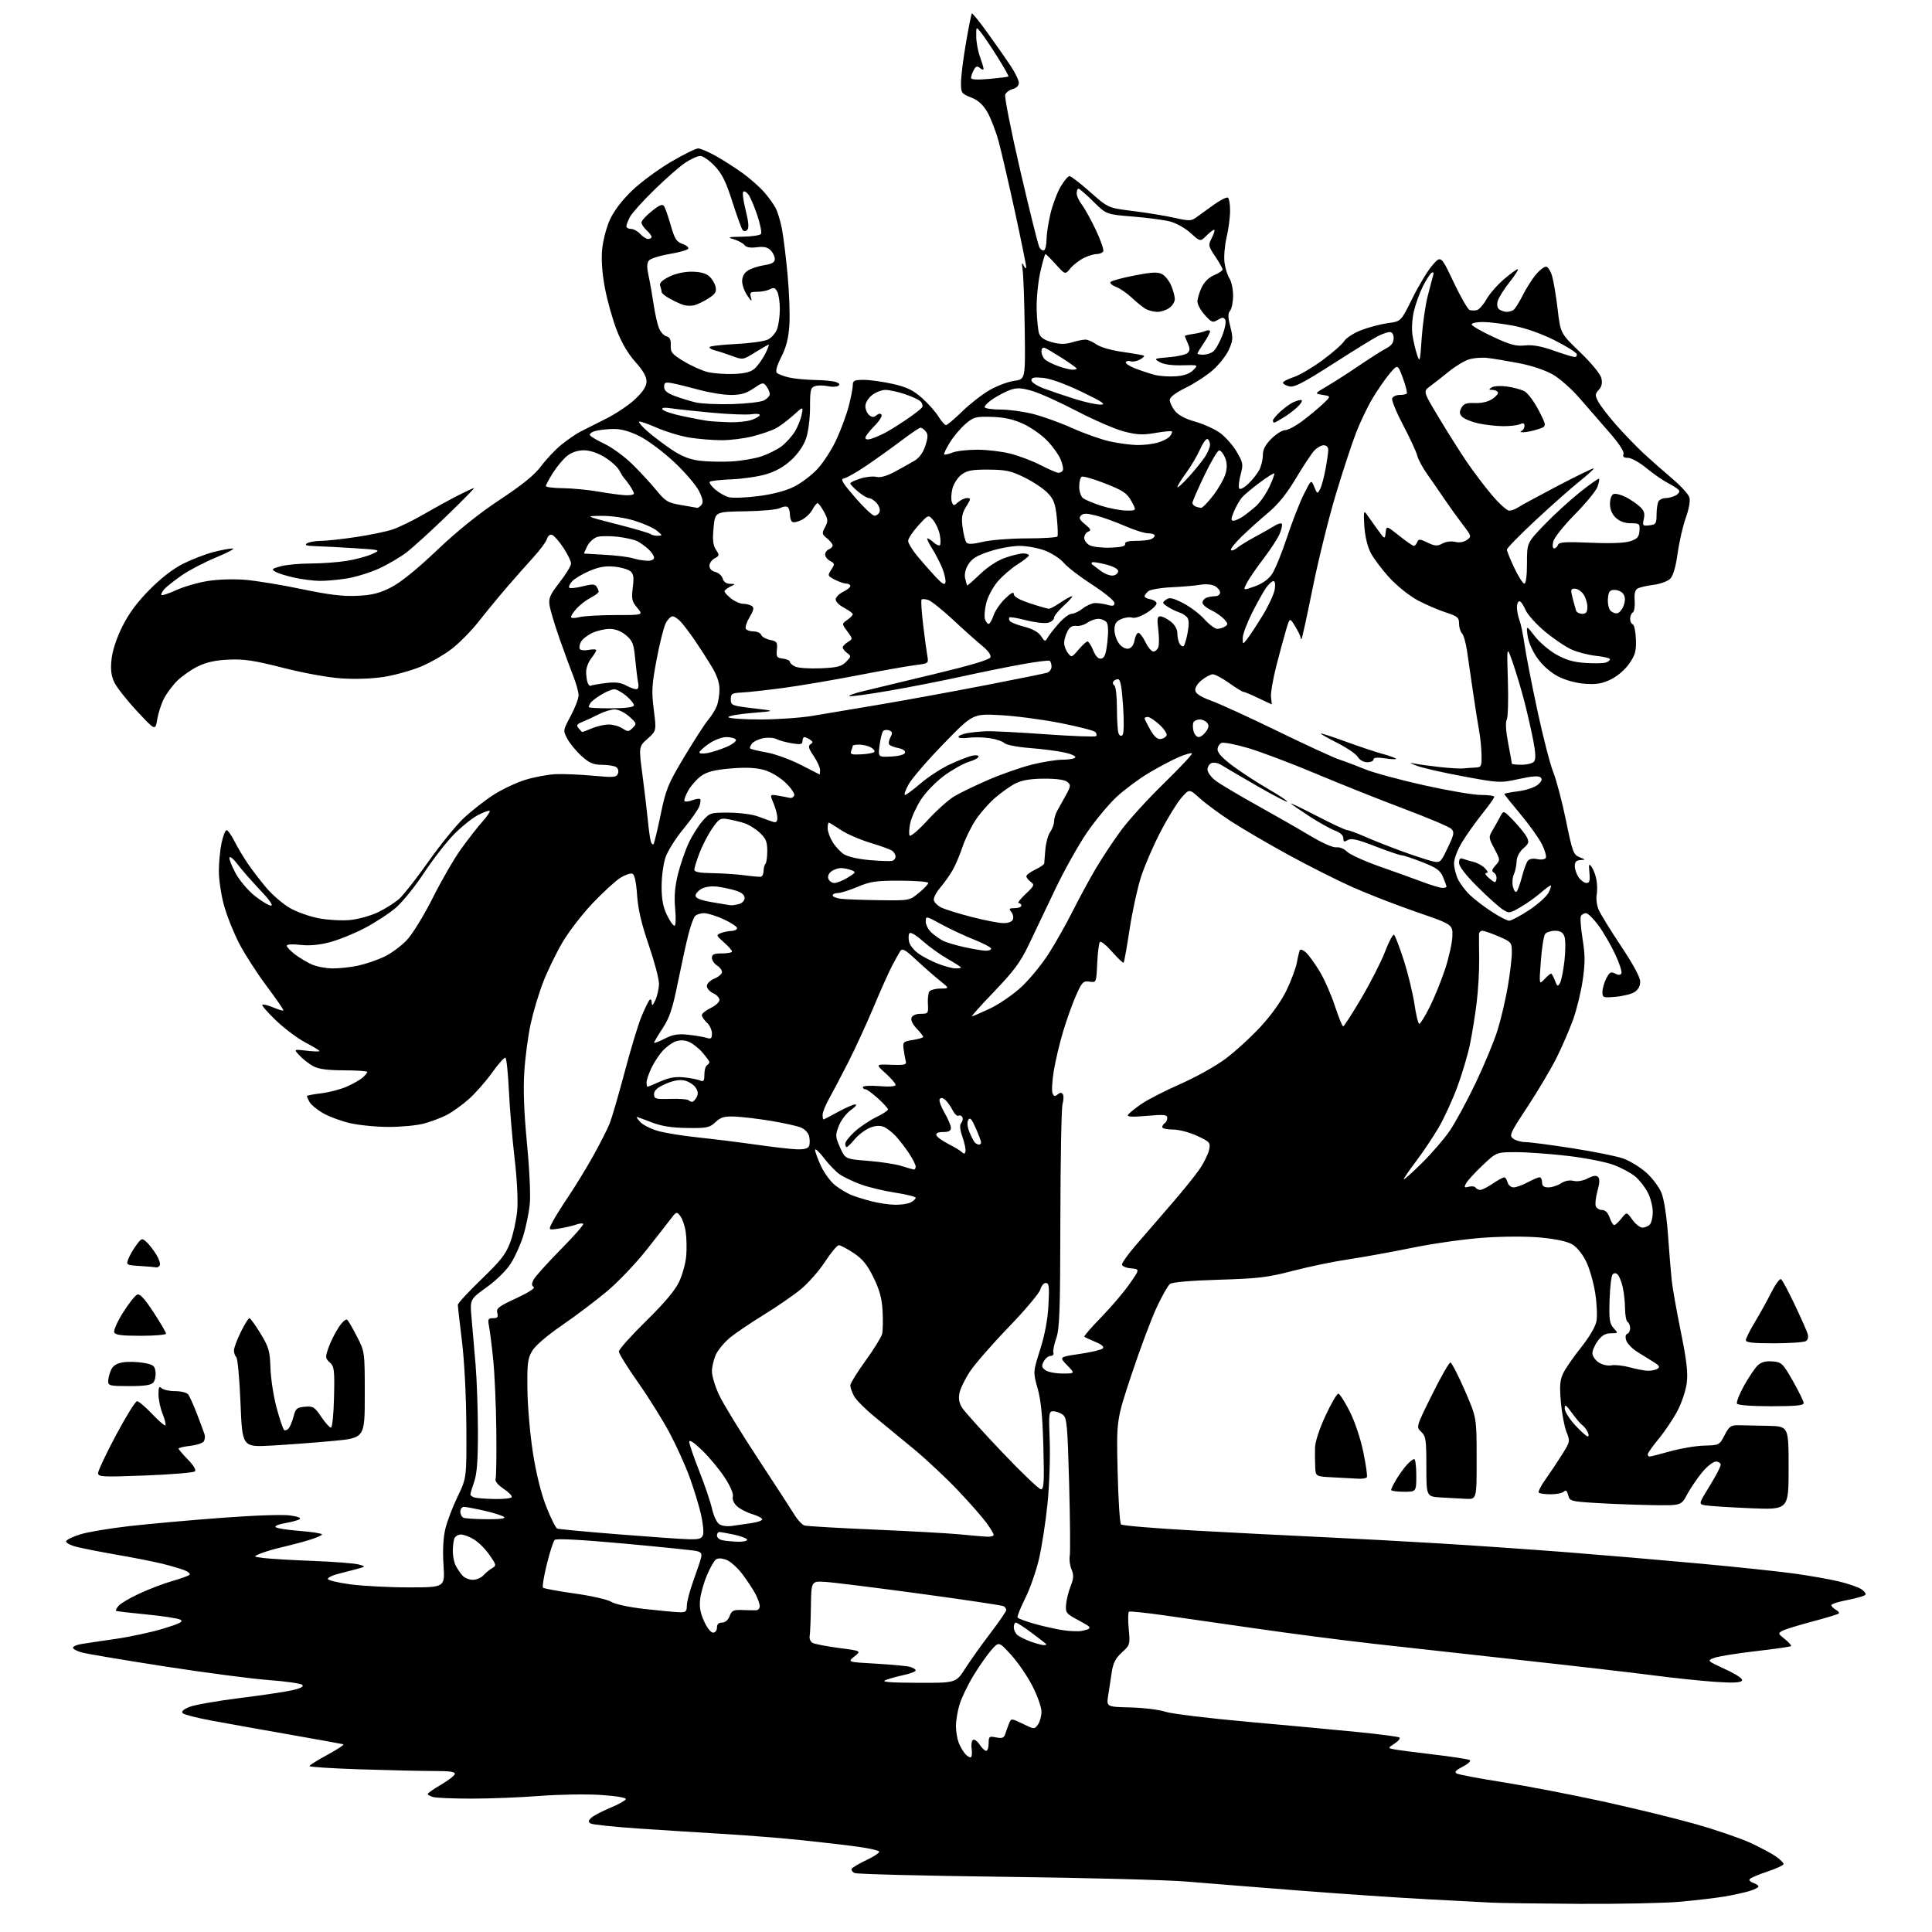 <?xml version="1.0" encoding="UTF-8" standalone="no"?>
<svg 
  version="1.1" 
  xmlns="http://www.w3.org/2000/svg" 
  xmlns:xlink="http://www.w3.org/1999/xlink" 
  xmlns:svg="http://www.w3.org/2000/svg"
  xmlns:rdf="http://www.w3.org/1999/02/22-rdf-syntax-ns#"
  xmlns:cc="http://creativecommons.org/ns#"
  xmlns:dc="http://purl.org/dc/elements/1.1/"
  viewBox="0 0 768 768"
  width="768"
  height="768"
>
<style>svg {background-color: white; }</style>"
<path stroke="none" fill="black" fill-rule="evenodd" d="M627.50,756.81C611.55,756.71 596.02,756.50 593.00,756.33C589.98,756.17 578.50,755.56 567.50,754.99C556.50,754.42 533.55,752.86 516.50,751.53C499.45,750.20 479.20,748.58 471.50,747.94C463.80,747.30 431.40,746.45 399.50,746.06C367.60,745.67 340.72,745.00 339.76,744.57C338.80,744.14 338.28,743.36 338.60,742.84C338.92,742.31 341.62,740.73 344.58,739.33C347.55,737.93 349.76,736.43 349.50,736.00C349.24,735.58 345.53,734.74 341.26,734.14C336.99,733.54 326.98,732.36 319.00,731.53C311.02,730.70 297.07,729.58 288.00,729.04C278.93,728.50 263.53,727.53 253.79,726.87C244.06,726.21 235.51,725.31 234.79,724.87C233.76,724.23 233.80,723.78 235.00,722.62C235.82,721.83 239.18,720.06 242.47,718.69C245.75,717.33 248.58,715.76 248.77,715.20C248.97,714.60 244.97,713.93 238.80,713.52C233.14,713.14 222.20,713.32 214.50,713.91C206.80,714.51 194.65,714.99 187.50,714.98C180.35,714.98 173.49,714.70 172.25,714.37C171.01,714.04 170.02,713.48 170.03,713.13C170.05,712.79 172.39,711.15 175.22,709.50C178.05,707.85 180.55,705.94 180.77,705.25C181.07,704.31 178.94,704.00 172.33,704.00C167.47,704.00 154.39,703.70 143.25,703.34C132.11,702.98 123.00,702.40 123.00,702.05C123.00,701.70 126.24,699.67 130.21,697.53C134.17,695.39 136.98,693.52 136.46,693.37C135.93,693.22 126.28,691.48 115.00,689.50C103.72,687.52 89.80,685.03 84.07,683.96C78.33,682.90 73.18,681.58 72.64,681.04C71.98,680.38 72.84,679.55 75.19,678.57C77.14,677.75 86.11,676.16 95.12,675.03C104.13,673.90 113.67,672.48 116.33,671.87C119.56,671.13 120.83,670.43 120.16,669.76C119.61,669.21 113.61,668.35 106.83,667.85C100.05,667.35 81.36,664.90 65.30,662.40C49.24,659.91 34.50,657.43 32.55,656.89C30.60,656.35 29.00,655.50 29.00,655.00C29.00,654.50 30.46,653.84 32.25,653.54C34.04,653.24 40.21,652.32 45.97,651.49C51.73,650.66 60.26,648.82 64.93,647.40C71.59,645.37 73.04,644.60 71.70,643.85C70.76,643.33 64.70,642.39 58.24,641.77C51.79,641.15 46.32,640.51 46.11,640.35C45.89,640.18 46.34,639.29 47.11,638.35C47.87,637.42 51.65,635.20 55.50,633.42C59.35,631.64 65.20,629.42 68.50,628.48C71.80,627.55 74.86,626.44 75.31,626.03C75.75,625.62 74.85,624.79 73.31,624.18C71.76,623.58 67.80,622.42 64.50,621.60C61.20,620.79 53.10,619.19 46.50,618.05C39.90,616.90 32.57,615.46 30.21,614.84C27.86,614.23 26.09,613.23 26.29,612.63C26.49,612.03 29.10,610.79 32.08,609.88C35.07,608.97 43.81,607.52 51.50,606.64C59.20,605.77 75.62,604.29 88.00,603.37C101.15,602.38 112.56,601.99 115.46,602.43C118.76,602.93 119.93,603.45 118.96,603.98C118.16,604.42 115.59,605.09 113.25,605.48C110.91,605.86 109.22,606.55 109.51,607.01C109.79,607.48 114.07,608.17 119.01,608.55C123.96,608.94 128.00,609.57 128.00,609.95C128.00,610.32 125.64,611.35 122.75,612.22C119.86,613.10 115.03,614.37 112.00,615.06C108.97,615.75 105.16,616.88 103.52,617.56C100.55,618.81 100.55,618.81 105.02,619.36C107.49,619.67 116.29,620.18 124.59,620.50C132.88,620.82 140.98,621.45 142.59,621.90C145.50,622.72 145.50,622.72 141.50,623.80C139.30,624.39 135.96,625.26 134.07,625.73C132.18,626.21 130.49,627.04 130.31,627.58C130.12,628.13 134.10,629.11 139.24,629.80C144.33,630.47 154.88,631.02 162.69,631.01C176.87,631.00 176.87,631.00 176.30,622.16C175.93,616.54 176.19,611.34 176.99,607.91C177.68,604.93 179.88,599.12 181.87,595.00C185.49,587.50 185.49,587.50 185.38,567.00C185.31,554.87 184.60,541.05 183.63,533.15C182.74,525.82 182.00,519.31 182.00,518.69C182.00,518.07 186.22,513.50 191.37,508.53C199.16,501.02 201.10,498.53 202.87,493.72C204.03,490.55 205.26,484.92 205.60,481.22C205.96,477.24 205.54,468.80 204.56,460.50C203.66,452.80 202.64,440.75 202.30,433.71C201.96,426.68 201.35,420.72 200.93,420.46C200.52,420.20 198.13,422.87 195.62,426.39C193.11,429.90 188.90,434.68 186.28,436.99C183.65,439.31 179.70,442.13 177.50,443.26C175.30,444.38 171.25,445.91 168.50,446.64C165.75,447.38 159.45,447.97 154.50,447.97C149.55,447.97 142.58,447.28 139.01,446.44C135.45,445.60 130.62,443.79 128.28,442.43C125.95,441.06 123.58,439.08 123.02,438.03C122.46,436.99 122.00,435.94 122.00,435.70C122.00,435.47 124.55,434.98 127.67,434.61C130.79,434.24 135.39,433.04 137.88,431.93C140.38,430.83 143.23,429.20 144.21,428.31C145.20,427.42 146.00,426.42 146.00,426.10C146.00,425.77 141.84,425.49 136.75,425.47C130.15,425.45 126.64,424.98 124.50,423.82C122.85,422.92 120.42,421.04 119.10,419.62C116.71,417.06 116.71,417.06 121.85,417.67C124.68,418.00 127.00,418.07 127.00,417.81C127.00,417.55 124.49,416.02 121.42,414.42C118.36,412.81 113.12,408.90 109.79,405.72C106.46,402.54 103.97,399.70 104.26,399.41C104.55,399.12 106.48,399.59 108.55,400.45C110.61,401.32 112.46,401.87 112.65,401.68C112.84,401.49 109.88,397.18 106.07,392.09C102.26,387.00 97.34,379.38 95.13,375.14C92.93,370.91 90.20,364.09 89.07,359.99C87.93,355.89 87.00,349.74 87.00,346.32C87.00,342.90 87.49,337.83 88.08,335.05C88.68,332.27 89.57,330.00 90.06,330.00C90.56,330.00 91.93,331.91 93.12,334.25C94.30,336.59 96.63,340.52 98.30,343.00C99.96,345.48 103.33,349.88 105.78,352.80C108.23,355.71 112.49,359.38 115.25,360.96C118.01,362.53 123.17,364.37 126.73,365.04C130.28,365.71 135.82,366.02 139.03,365.73C142.25,365.44 147.27,364.06 150.19,362.67C153.11,361.28 156.93,358.87 158.67,357.32C160.41,355.77 165.65,349.10 170.30,342.50C174.95,335.90 181.24,328.16 184.26,325.30C187.29,322.45 192.61,318.27 196.09,316.02C199.57,313.77 205.36,311.04 208.96,309.95C212.56,308.86 217.97,307.86 221.00,307.74C224.03,307.61 230.66,307.89 235.74,308.36C244.01,309.12 245.05,309.03 245.64,307.50C246.02,306.51 245.71,305.43 244.90,304.91C244.13,304.43 241.59,304.02 239.25,304.02C235.83,304.00 234.27,303.33 231.19,300.55C229.09,298.65 226.56,295.59 225.57,293.75C223.76,290.41 223.77,290.40 226.88,284.56C228.60,281.35 230.00,277.67 230.00,276.40C230.00,275.12 229.05,271.69 227.90,268.79C226.74,265.88 224.27,259.13 222.40,253.80C220.53,248.46 218.76,242.57 218.47,240.71C218.01,237.82 218.58,236.49 222.46,231.49C224.96,228.28 227.00,224.91 227.00,224.00C227.00,223.09 225.64,220.28 223.97,217.77C222.30,215.25 220.30,212.95 219.52,212.65C218.65,212.31 217.84,212.94 217.42,214.25C217.05,215.43 214.65,218.67 212.10,221.45C209.55,224.23 204.76,229.65 201.45,233.50C198.14,237.35 193.10,243.47 190.25,247.11C187.39,250.74 182.60,255.61 179.60,257.92C176.60,260.24 171.07,263.41 167.32,264.98C163.57,266.54 156.99,268.37 152.69,269.06C147.92,269.81 141.30,270.05 135.69,269.67C130.37,269.31 120.61,267.54 112.50,265.46C101.19,262.57 97.06,261.94 91.00,262.21C85.64,262.44 82.12,263.21 78.64,264.91C75.97,266.21 72.26,268.81 70.40,270.67C68.54,272.53 66.16,275.73 65.13,277.78C64.09,279.82 62.90,283.52 62.49,286.00C61.74,290.50 61.74,290.50 54.45,282.67C50.44,278.37 46.39,273.23 45.45,271.26C44.20,268.62 43.90,266.22 44.33,262.13C44.68,258.69 46.29,253.77 48.58,249.14C51.12,243.99 54.45,239.47 59.38,234.48C63.91,229.88 68.77,226.12 72.74,224.12C76.18,222.39 81.56,220.31 84.70,219.49C87.85,218.67 91.34,218.01 92.46,218.02C93.58,218.03 90.73,219.59 86.11,221.49C81.50,223.39 75.32,226.60 72.37,228.63C69.43,230.66 66.27,233.15 65.35,234.16C64.43,235.18 63.91,236.24 64.19,236.52C64.47,236.80 67.13,235.92 70.10,234.57C73.07,233.21 78.65,231.59 82.50,230.97C86.55,230.31 92.87,230.11 97.50,230.49C101.90,230.85 111.98,232.51 119.91,234.17C130.65,236.43 136.25,237.11 141.91,236.85C147.90,236.57 150.74,235.87 155.39,233.52C159.23,231.57 165.58,226.45 173.62,218.81C181.85,210.99 190.22,204.26 198.73,198.62C207.85,192.58 212.55,188.75 215.17,185.21C217.19,182.49 220.79,178.69 223.17,176.77C225.55,174.85 228.85,172.57 230.50,171.70C232.15,170.84 236.79,168.49 240.81,166.49C244.83,164.49 250.12,160.94 252.56,158.60C255.72,155.57 257.00,153.55 257.00,151.57C257.00,149.69 255.56,147.19 252.55,143.85C249.66,140.63 247.07,136.20 245.13,131.18C243.49,126.93 241.39,119.41 240.46,114.48C239.37,108.66 238.98,103.27 239.36,99.15C239.68,95.65 241.07,90.34 242.46,87.30C244.04,83.85 247.29,79.57 251.20,75.81C254.61,72.52 261.55,67.39 266.61,64.41C271.66,61.44 276.58,59.00 277.53,59.00C278.48,59.00 281.79,60.43 284.88,62.19C287.97,63.94 292.77,67.03 295.53,69.06C298.30,71.09 302.01,74.38 303.77,76.39C305.52,78.39 307.59,81.26 308.37,82.76C309.14,84.27 310.25,87.97 310.83,91.00C311.42,94.03 312.43,102.23 313.08,109.23C313.73,116.24 314.05,125.24 313.79,129.23C313.44,134.49 312.55,137.99 310.58,141.87C308.84,145.29 308.19,147.59 308.80,148.20C309.33,148.73 311.50,149.56 313.63,150.05C315.76,150.55 320.43,150.99 324.00,151.05C327.57,151.10 331.37,151.48 332.43,151.90C333.79,152.43 334.01,152.88 333.16,153.40C332.49,153.81 330.62,153.86 329.00,153.50C327.37,153.14 325.13,153.14 324.02,153.49C322.22,154.06 322.00,154.98 322.00,161.89C322.00,166.32 321.33,171.62 320.43,174.26C319.44,177.17 317.24,180.37 314.50,182.89C311.61,185.56 308.24,187.46 304.43,188.56C301.28,189.48 295.13,190.37 290.76,190.54C286.39,190.71 282.52,191.15 282.16,191.51C281.80,191.87 282.76,193.25 284.30,194.58C285.84,195.90 288.31,197.29 289.80,197.66C291.28,198.04 296.50,197.84 301.39,197.22C307.01,196.51 312.22,195.15 315.53,193.53C318.42,192.11 322.68,188.90 325.00,186.38C327.32,183.87 330.71,178.59 332.52,174.65C334.34,170.72 336.54,164.74 337.41,161.36C338.28,157.98 339.00,154.26 339.00,153.11C339.00,151.29 339.59,151.00 343.38,151.00C345.78,151.00 350.95,151.72 354.85,152.60C360.42,153.86 362.92,155.06 366.41,158.13C368.87,160.29 371.84,163.62 373.02,165.53C374.20,167.44 375.56,169.00 376.04,169.00C376.52,169.00 379.42,166.55 382.49,163.55C385.56,160.56 390.47,156.73 393.41,155.05C396.35,153.37 400.74,151.72 403.18,151.39C407.61,150.78 407.61,150.78 407.35,131.14C407.21,120.34 406.84,109.70 406.53,107.50C406.11,104.55 406.21,104.03 406.91,105.50C407.43,106.60 407.89,106.95 407.93,106.27C407.97,105.60 405.96,95.70 403.48,84.27C400.99,72.85 398.05,60.18 396.95,56.12C395.84,52.07 393.82,46.85 392.46,44.52C390.72,41.55 388.80,39.83 385.99,38.73C382.19,37.24 382.00,36.95 382.01,32.83C382.01,30.45 382.90,23.38 383.97,17.12C385.05,10.86 386.11,5.56 386.33,5.34C386.55,5.12 389.40,8.67 392.68,13.22C395.96,17.77 400.07,23.66 401.82,26.30C403.57,28.94 405.00,31.93 405.00,32.94C405.00,34.05 404.05,35.02 402.61,35.38C401.30,35.71 399.94,36.72 399.59,37.63C399.24,38.53 401.94,52.15 405.59,67.89C409.24,83.62 412.64,97.30 413.16,98.28C413.68,99.26 414.53,99.79 415.05,99.47C415.57,99.15 416.01,97.22 416.01,95.19C416.02,93.16 416.72,88.58 417.56,85.01C418.40,81.45 420.21,76.61 421.59,74.26C422.96,71.92 424.56,70.00 425.14,70.00C425.72,70.00 429.42,72.85 433.35,76.33C440.50,82.66 440.50,82.66 450.50,83.90C456.00,84.58 463.38,85.79 466.90,86.59C472.56,87.87 473.53,87.87 475.40,86.52C476.55,85.68 479.68,83.42 482.35,81.50C485.02,79.58 487.61,78.26 488.10,78.56C488.60,78.87 488.99,81.23 488.98,83.81C488.98,86.39 488.35,91.13 487.59,94.35C486.84,97.57 486.46,102.07 486.76,104.35C487.06,106.63 487.95,109.49 488.74,110.70C489.52,111.91 490.17,114.97 490.17,117.50C490.17,120.03 489.63,122.74 488.98,123.52C488.07,124.62 488.09,126.08 489.08,129.92C490.21,134.34 490.14,135.35 488.49,139.03C487.46,141.30 484.61,144.93 482.15,147.10C479.70,149.26 474.83,152.44 471.34,154.15C467.20,156.19 465.00,157.88 465.00,159.00C465.00,159.95 465.92,161.90 467.04,163.32C468.38,165.03 471.14,166.50 475.09,167.61C478.40,168.53 482.85,170.56 484.99,172.10C487.12,173.65 490.10,177.02 491.61,179.59C494.16,183.94 494.26,184.57 493.16,188.70C492.50,191.14 492.25,193.60 492.59,194.15C492.96,194.74 494.48,193.97 496.20,192.33C497.84,190.77 499.81,188.28 500.59,186.80C501.37,185.31 502.00,182.68 502.00,180.95C502.00,178.70 502.97,176.83 505.40,174.40C507.27,172.53 509.71,171.00 510.82,171.00C511.94,171.00 515.02,169.37 517.67,167.38C520.33,165.39 523.99,162.35 525.82,160.63C529.13,157.50 529.13,157.50 525.82,156.98C522.50,156.46 522.50,156.46 527.50,153.53C530.25,151.92 536.03,148.21 540.34,145.28C544.65,142.35 549.49,139.28 551.09,138.45C553.11,137.41 554.00,136.20 554.00,134.47C554.00,132.91 553.43,132.00 552.45,132.00C551.60,132.00 549.46,132.74 547.70,133.64C545.94,134.53 537.85,139.53 529.72,144.74C517.92,152.29 514.44,154.08 512.47,153.58C511.11,153.24 510.00,152.59 510.00,152.14C510.00,151.69 511.88,150.70 514.17,149.94C516.47,149.19 521.58,146.20 525.54,143.31C529.49,140.42 533.45,136.96 534.33,135.61C535.25,134.22 538.29,132.29 541.38,131.13C544.38,130.01 549.10,128.79 551.88,128.42C556.92,127.75 556.92,127.75 561.42,118.63C563.89,113.61 567.46,107.70 569.35,105.50C572.79,101.51 572.79,101.51 577.83,112.15C580.61,118.00 583.47,122.99 584.19,123.23C584.91,123.48 586.22,123.49 587.11,123.26C588.00,123.03 589.70,121.10 590.90,118.96C592.10,116.83 595.20,113.27 597.79,111.05C600.38,108.83 602.88,107.01 603.34,107.01C603.79,107.00 602.32,109.32 600.07,112.16C597.81,114.99 595.68,118.41 595.34,119.76C594.95,121.33 595.23,122.53 596.11,123.09C596.88,123.57 598.17,123.97 599.00,123.97C599.83,123.97 601.00,123.64 601.62,123.23C602.23,122.83 603.90,120.20 605.31,117.39C606.73,114.58 609.08,110.87 610.53,109.14C611.99,107.41 613.79,106.00 614.54,106.00C615.29,106.00 616.40,107.69 616.99,109.75C617.59,111.81 618.58,117.78 619.20,123.00C620.32,132.50 620.32,132.50 628.10,140.00C632.63,144.37 636.17,148.67 636.56,150.29C637.03,152.25 636.73,153.64 635.55,154.95C634.02,156.63 634.00,157.10 635.33,159.68C636.15,161.25 639.39,165.45 642.54,169.02C645.70,172.58 650.58,177.64 653.39,180.25C656.20,182.85 661.30,187.35 664.72,190.25C668.14,193.14 671.23,196.52 671.58,197.77C671.96,199.10 671.37,202.42 670.15,205.77C669.01,208.92 667.54,215.27 666.90,219.88C666.13,225.39 665.11,228.89 663.94,230.06C662.95,231.05 659.97,232.14 657.32,232.48C654.67,232.82 651.83,233.47 651.00,233.93C649.96,234.51 649.59,236.00 649.81,238.79C649.98,241.00 649.64,243.11 649.06,243.46C648.48,243.82 648.00,244.95 648.00,245.98C648.00,247.00 648.47,247.99 649.05,248.18C649.62,248.37 650.19,251.04 650.30,254.10C650.47,258.78 650.05,260.32 647.64,263.80C645.95,266.24 642.96,268.81 640.33,270.08C636.87,271.76 634.60,272.14 630.06,271.81C626.52,271.55 622.33,270.41 619.41,268.91C616.43,267.37 613.28,264.62 611.20,261.71C609.16,258.87 607.59,255.30 607.25,252.75C606.70,248.50 606.70,248.50 610.10,252.90C611.97,255.32 615.84,258.61 618.69,260.21C622.47,262.33 625.60,263.24 630.19,263.53C633.66,263.75 637.29,263.69 638.25,263.40C639.21,263.11 640.00,262.51 640.00,262.07C640.00,261.64 637.56,261.03 634.58,260.72C631.59,260.41 627.20,259.30 624.83,258.25C622.45,257.19 617.64,253.95 614.15,251.05C610.65,248.13 607.16,244.24 606.38,242.38C605.61,240.52 604.53,239.00 603.99,239.00C603.44,239.00 603.00,240.10 603.00,241.43C603.00,242.77 603.46,245.08 604.02,246.55C604.58,248.03 605.49,252.42 606.04,256.30C606.59,260.19 608.88,271.95 611.13,282.43C613.38,292.92 616.23,303.98 617.46,307.00C618.69,310.02 620.95,318.62 622.49,326.10C625.06,338.68 625.47,339.79 627.88,340.75C630.36,341.73 630.38,341.79 628.25,341.89C626.61,341.97 626.00,342.61 626.00,344.28C626.00,345.53 626.70,347.56 627.56,348.78C628.41,350.00 629.81,351.00 630.66,351.00C631.87,351.00 632.12,350.11 631.82,346.94C631.49,343.46 631.62,343.12 632.70,344.61C633.40,345.57 634.26,347.85 634.60,349.69C634.95,351.52 634.99,354.26 634.70,355.76C634.42,357.27 634.76,359.89 635.48,361.60C636.19,363.30 640.20,369.82 644.39,376.09C649.24,383.35 652.00,388.48 652.00,390.22C652.00,391.97 651.19,393.46 649.75,394.37C648.51,395.15 645.14,395.99 642.25,396.24C637.25,396.68 637.00,396.59 637.00,394.30C637.00,392.98 637.69,390.57 638.53,388.93C639.82,386.45 640.38,386.13 641.97,386.99C643.27,387.68 644.08,387.68 644.52,386.97C644.87,386.40 643.77,382.97 642.07,379.34C640.38,375.72 637.38,370.56 635.41,367.88C633.44,365.19 631.22,363.00 630.47,363.00C629.73,363.00 628.82,363.48 628.45,364.08C628.09,364.67 628.37,368.75 629.08,373.14C630.13,379.55 630.14,382.80 629.16,389.60C628.48,394.26 626.77,401.31 625.34,405.28C623.91,409.25 620.95,416.10 618.75,420.50C616.55,424.90 611.37,433.63 607.24,439.91C600.19,450.60 599.83,451.40 601.55,452.66C602.56,453.40 604.76,454.01 606.44,454.01C608.12,454.02 616.48,455.11 625.00,456.44C633.52,457.77 642.61,459.59 645.19,460.50C647.78,461.41 651.89,463.91 654.33,466.06C656.78,468.22 659.53,471.86 660.47,474.21C661.48,476.73 662.53,483.52 663.06,490.98C663.55,497.86 664.21,505.98 664.54,509.00C664.86,512.02 666.49,521.21 668.16,529.42C670.46,540.75 671.03,545.62 670.52,549.71C670.15,552.67 668.50,557.65 666.85,560.78C665.21,563.91 661.87,568.89 659.43,571.85C656.99,574.81 655.00,577.63 655.00,578.11C655.00,578.60 655.35,579.00 655.77,579.00C656.19,579.00 659.91,578.05 664.02,576.90C668.13,575.74 674.20,574.73 677.49,574.65C683.42,574.50 683.50,574.46 685.56,570.50C687.42,566.91 688.01,566.51 691.32,566.55C693.34,566.58 698.60,566.69 703.00,566.80C711.00,567.00 711.00,567.00 711.00,583.60C711.00,600.19 711.00,600.19 695.75,599.54C687.36,599.18 679.31,598.66 677.84,598.38C675.19,597.88 675.19,597.88 679.59,590.74C682.02,586.81 684.00,583.01 684.00,582.30C684.00,581.58 683.13,581.00 682.07,581.00C681.00,581.00 678.53,582.95 676.55,585.37C674.58,587.78 671.92,591.71 670.63,594.12C668.30,598.50 668.30,598.50 656.40,598.30C649.85,598.18 639.89,597.80 634.24,597.45C624.40,596.83 623.96,596.71 623.37,594.33C622.93,592.57 622.44,592.16 621.67,592.93C621.08,593.52 618.74,594.00 616.47,594.00C614.19,594.00 612.04,593.71 611.69,593.35C611.33,593.00 612.52,590.64 614.34,588.10C616.15,585.57 619.11,581.14 620.92,578.25C624.15,573.09 624.19,572.92 622.69,569.19C621.86,567.10 620.86,561.77 620.47,557.34C619.91,550.91 620.09,548.61 621.39,545.90C622.28,544.03 625.47,539.42 628.48,535.65C631.75,531.55 634.22,527.36 634.62,525.20C634.99,523.22 634.77,518.21 634.13,514.05C633.49,509.90 631.87,504.25 630.53,501.49C629.10,498.56 626.81,495.73 625.01,494.66C623.07,493.52 618.44,492.51 612.60,491.96C607.10,491.44 597.77,491.45 589.88,492.00C582.52,492.50 569.75,494.30 561.50,495.99C553.25,497.68 541.77,499.76 536.00,500.61C530.23,501.46 520.33,503.51 514.00,505.16C503.95,507.80 500.24,508.24 484.50,508.71C473.50,509.04 465.95,509.69 465.08,510.38C464.29,510.99 461.92,515.18 459.81,519.68C457.70,524.19 453.23,536.11 449.88,546.18C443.79,564.50 443.79,564.50 444.27,584.82C444.53,596.00 445.14,605.52 445.62,605.99C446.10,606.46 459.10,607.55 474.50,608.40C489.90,609.26 512.62,610.42 525.00,610.99C537.38,611.57 558.75,612.71 572.50,613.55C586.25,614.38 608.98,615.96 623.00,617.05C637.02,618.15 660.65,620.16 675.50,621.53C690.35,622.89 707.45,624.70 713.50,625.55C719.55,626.40 727.42,627.79 731.00,628.65C734.58,629.51 738.53,630.86 739.78,631.65C741.04,632.44 741.83,633.47 741.54,633.93C741.26,634.39 738.09,635.32 734.51,636.00C730.93,636.67 728.00,637.60 728.00,638.06C728.00,638.52 728.78,639.34 729.74,639.88C730.70,640.41 731.24,641.10 730.94,641.40C730.64,641.70 725.91,643.13 720.44,644.58C714.98,646.03 709.63,647.68 708.56,648.25C706.71,649.23 706.76,649.39 709.52,651.59C711.11,652.87 712.21,654.11 711.96,654.36C711.71,654.61 705.38,655.51 697.90,656.37C690.43,657.23 683.00,658.43 681.40,659.04C678.50,660.15 678.50,660.15 685.83,663.55C690.55,665.74 692.90,667.35 692.44,668.09C691.94,668.91 688.81,669.04 681.62,668.55C676.05,668.16 664.98,667.00 657.00,665.95C649.02,664.91 625.85,662.23 605.50,660.01C585.15,657.78 558.38,654.82 546.00,653.42C533.62,652.02 512.70,649.31 499.50,647.39C486.30,645.48 469.65,643.09 462.50,642.08C455.35,641.08 449.18,640.43 448.79,640.66C448.40,640.88 448.35,643.95 448.68,647.46C449.27,653.74 449.21,653.92 445.96,656.89C443.45,659.18 442.48,661.07 441.94,664.70C441.55,667.34 440.91,671.52 440.52,674.00C439.82,678.50 439.82,678.50 449.31,678.73C454.54,678.86 460.77,679.62 463.16,680.43C465.54,681.24 480.32,683.04 496.00,684.44C511.68,685.84 531.43,687.68 539.91,688.53C548.38,689.38 555.74,690.34 556.25,690.66C556.77,690.98 555.94,692.05 554.42,693.05C551.65,694.87 551.65,694.87 554.07,695.37C555.41,695.64 562.51,696.57 569.86,697.44C577.20,698.30 583.68,699.30 584.26,699.66C584.83,700.01 583.58,701.19 581.48,702.26C578.65,703.72 578.02,704.43 579.08,705.01C579.86,705.44 588.15,707.00 597.50,708.47C606.85,709.95 624.58,713.36 636.91,716.05C649.23,718.74 665.88,722.80 673.91,725.07C681.93,727.34 691.77,730.70 695.76,732.54C699.76,734.38 704.37,736.84 706.01,738.01C707.66,739.18 709.00,740.52 709.00,740.99C709.00,741.45 706.08,742.81 702.51,744.00C698.94,745.18 695.79,746.54 695.50,747.01C695.21,747.47 695.88,748.14 696.99,748.50C698.09,748.85 699.00,749.48 699.00,749.91C699.00,750.33 697.31,751.18 695.25,751.78C693.19,752.38 688.80,753.33 685.50,753.90C682.20,754.46 674.33,755.38 668.00,755.96C661.67,756.53 643.45,756.91 627.50,756.81zM385.97,698.52C386.35,698.28 386.47,696.77 386.24,695.16C386.00,693.55 386.25,691.96 386.79,691.63C387.34,691.29 388.52,692.14 389.41,693.51C390.31,694.88 391.49,696.00 392.02,696.00C392.56,696.00 393.00,694.66 393.00,693.02C393.00,690.26 393.21,690.09 395.98,690.65C398.34,691.12 399.10,690.85 399.57,689.37C399.89,688.34 400.57,686.49 401.06,685.25C401.96,683.00 401.96,683.00 406.56,685.24C411.10,687.45 411.20,687.45 412.59,685.55C413.36,684.49 414.00,682.17 414.00,680.41C414.00,678.65 412.37,674.03 410.37,670.15C408.37,666.26 404.56,660.71 401.89,657.79C397.05,652.50 397.05,652.50 394.00,656.00C392.32,657.92 389.12,662.51 386.89,666.20C384.66,669.88 382.20,675.01 381.42,677.60C380.64,680.20 380.00,684.02 380.00,686.09C380.00,688.17 380.48,691.14 381.07,692.68C381.66,694.23 382.84,696.27 383.70,697.22C384.56,698.18 385.58,698.76 385.97,698.52zM364.76,668.94C380.02,669.00 380.02,669.00 383.70,663.25C385.72,660.09 390.22,653.77 393.69,649.22C397.16,644.67 400.00,640.53 400.00,640.03C400.00,639.53 399.55,638.84 399.01,638.50C398.46,638.17 383.50,635.92 365.76,633.52C348.02,631.11 331.02,629.00 328.00,628.82C322.50,628.50 322.50,628.50 322.35,638.50C322.27,644.00 322.05,649.34 321.85,650.36C321.66,651.39 322.18,652.60 323.00,653.07C323.82,653.53 328.53,654.44 333.45,655.09C342.41,656.26 342.41,656.26 339.63,658.48C336.86,660.69 336.86,660.69 348.18,661.33C354.41,661.69 360.51,662.26 361.75,662.60C362.99,662.95 364.00,663.59 364.00,664.03C364.00,664.47 361.86,665.29 359.25,665.85C356.64,666.42 353.38,667.32 352.00,667.87C350.16,668.61 353.54,668.89 364.76,668.94zM414.92,653.96C415.70,653.98 416.09,653.76 415.79,653.46C415.49,653.16 412.86,651.14 409.95,648.96C407.03,646.78 404.27,645.00 403.82,645.00C403.37,645.00 403.00,645.84 403.00,646.88C403.00,647.91 403.67,649.31 404.49,649.99C405.31,650.67 407.67,651.83 409.74,652.57C411.81,653.31 414.14,653.93 414.92,653.96zM283.44,649.00C284.33,649.00 285.00,648.14 285.00,647.00C285.00,645.66 285.67,645.00 287.02,645.00C288.28,645.00 289.42,644.02 290.03,642.42C290.89,640.17 291.54,639.87 295.25,640.02C297.59,640.11 300.06,640.14 300.75,640.09C301.44,640.04 302.00,639.30 302.00,638.45C302.00,637.60 301.27,635.48 300.37,633.75C299.48,632.02 297.14,628.46 295.18,625.84C293.22,623.21 290.29,620.60 288.66,620.03C286.63,619.32 285.31,619.32 284.46,620.03C283.78,620.60 282.26,623.29 281.09,626.00C279.93,628.72 278.70,632.91 278.37,635.32C277.93,638.56 278.30,640.90 279.83,644.35C281.01,647.01 282.55,649.00 283.44,649.00zM430.00,648.31C431.37,648.05 432.68,647.65 432.91,647.42C433.14,647.19 433.11,646.78 432.84,646.51C432.57,646.24 430.36,644.95 427.93,643.65C423.90,641.49 423.52,640.98 423.77,637.89C423.91,636.03 424.72,632.74 425.57,630.59C426.81,627.45 426.88,626.13 425.94,623.85C425.29,622.29 424.98,619.90 425.24,618.53C425.50,617.16 425.39,604.26 425.00,589.86C424.34,566.13 424.11,563.55 422.45,562.34C421.44,561.60 419.76,561.00 418.72,561.00C416.93,561.00 416.85,561.71 417.27,572.75C417.53,579.21 417.13,590.46 416.40,597.75C415.66,605.03 414.13,614.96 412.99,619.81C411.85,624.66 409.37,631.70 407.49,635.45C405.60,639.21 404.25,642.60 404.50,643.00C404.75,643.40 407.77,644.52 411.22,645.49C414.68,646.47 419.75,647.61 422.50,648.02C425.25,648.44 428.62,648.57 430.00,648.31zM269.75,640.88C272.65,640.99 273.00,640.71 273.03,638.25C273.04,636.74 274.19,632.35 275.58,628.50C276.97,624.65 278.36,620.51 278.66,619.30C279.09,617.57 278.70,616.97 276.86,616.55C275.56,616.25 262.57,614.92 248.00,613.59C231.18,612.06 221.14,611.52 220.51,612.13C219.97,612.65 218.55,617.00 217.37,621.79C216.19,626.58 215.51,630.79 215.86,631.13C216.21,631.48 221.90,632.53 228.50,633.45C235.10,634.38 241.62,635.87 242.99,636.75C244.43,637.68 249.92,638.87 255.99,639.56C261.77,640.22 267.96,640.81 269.75,640.88zM187.93,628.00C189.38,628.00 191.26,627.21 192.13,626.25C192.99,625.29 194.55,624.00 195.59,623.40C197.39,622.34 197.35,622.11 194.60,618.14C193.02,615.86 190.27,613.09 188.49,612.00C186.72,610.90 184.35,610.00 183.24,610.00C182.13,610.00 180.94,610.71 180.61,611.58C180.27,612.45 180.00,614.73 180.00,616.65C180.00,618.56 180.51,621.11 181.13,622.32C181.75,623.52 182.94,625.29 183.78,626.25C184.62,627.21 186.49,628.00 187.93,628.00zM293.25,612.86C295.31,612.94 297.00,612.59 297.00,612.08C297.00,611.58 294.73,610.68 291.95,610.08C289.17,609.49 286.47,609.00 285.95,609.00C285.43,609.00 285.00,609.64 285.00,610.43C285.00,611.22 286.01,612.06 287.25,612.29C288.49,612.53 291.19,612.79 293.25,612.86zM273.68,611.87C277.98,611.98 278.97,611.67 279.47,610.08C279.81,609.03 279.41,605.29 278.60,601.77C277.78,598.25 275.76,591.67 274.11,587.14C272.46,582.62 268.91,574.77 266.23,569.71C263.54,564.64 257.89,555.59 253.67,549.59C249.45,543.60 246.00,538.03 246.00,537.23C246.00,536.43 250.87,530.98 256.82,525.13C264.16,517.93 268.40,512.89 269.98,509.50C271.27,506.75 272.53,502.16 272.78,499.29C273.03,496.43 272.94,492.10 272.58,489.68C272.22,487.25 271.25,484.42 270.43,483.39C269.00,481.57 268.86,481.61 266.72,484.42C265.50,486.03 261.10,491.65 256.94,496.92C252.78,502.19 245.80,509.51 241.44,513.19C237.07,516.87 229.02,522.97 223.53,526.73C217.44,530.91 212.78,534.92 211.53,537.04C209.76,540.05 209.52,542.06 209.66,552.50C209.74,559.10 210.73,570.37 211.85,577.55C213.15,585.85 215.08,593.62 217.15,598.91C218.93,603.48 220.90,607.41 221.51,607.64C222.11,607.87 232.94,608.89 245.56,609.90C258.18,610.91 270.83,611.80 273.68,611.87zM392.25,610.86C393.76,610.94 395.00,610.62 395.00,610.15C395.00,609.68 393.73,607.55 392.17,605.40C390.62,603.26 385.56,597.49 380.92,592.59C376.29,587.69 368.38,580.27 363.34,576.09C358.31,571.92 351.19,566.05 347.52,563.06C343.85,560.06 340.21,556.37 339.43,554.86C338.64,553.34 338.00,551.47 338.00,550.70C338.00,549.94 340.71,545.55 344.03,540.96C347.35,536.37 350.32,531.56 350.64,530.29C350.96,529.01 351.05,524.91 350.84,521.17C350.55,516.05 349.65,512.74 347.20,507.76C344.71,502.70 342.87,500.44 339.30,498.08C336.75,496.39 334.11,495.00 333.45,495.00C332.78,495.00 330.30,497.96 327.94,501.59C325.58,505.21 321.22,510.15 318.25,512.57C315.29,514.99 308.73,519.51 303.68,522.61C298.63,525.71 292.65,529.75 290.38,531.58C288.12,533.41 285.53,536.46 284.63,538.36C283.74,540.25 283.00,543.31 283.00,545.15C283.00,546.99 284.32,551.28 285.92,554.67C287.53,558.07 294.41,569.32 301.21,579.67C308.01,590.03 314.59,600.16 315.84,602.20C317.08,604.23 318.86,606.13 319.80,606.41C320.73,606.69 333.20,607.42 347.50,608.03C361.80,608.65 377.10,609.50 381.50,609.93C385.90,610.37 390.74,610.78 392.25,610.86zM291.25,606.54C293.31,606.25 296.80,605.74 299.00,605.41C301.20,605.09 303.00,604.43 303.00,603.95C303.00,603.47 301.21,602.54 299.03,601.89C296.84,601.24 294.10,599.81 292.94,598.73C291.69,597.56 291.03,596.00 291.32,594.89C291.61,593.77 290.29,590.70 288.03,587.26C285.95,584.09 281.94,579.27 279.12,576.54C275.81,573.33 274.00,572.14 274.00,573.18C274.00,574.06 275.79,579.31 277.98,584.83C280.17,590.36 282.44,597.04 283.02,599.69C283.60,602.34 284.85,605.08 285.79,605.79C286.85,606.59 288.93,606.88 291.25,606.54zM193.45,603.92C198.37,603.97 201.04,603.65 200.45,603.07C199.93,602.56 196.43,601.43 192.69,600.57C188.94,599.71 185.23,599.00 184.44,599.00C183.65,599.00 183.00,599.86 183.00,600.92C183.00,601.97 183.56,603.06 184.25,603.34C184.94,603.62 189.08,603.88 193.45,603.92zM196.69,595.88C200.10,595.95 203.12,595.62 203.41,595.15C203.70,594.68 202.26,593.18 200.22,591.83C197.95,590.32 196.70,588.80 197.00,587.93C197.28,587.14 197.41,578.40 197.29,568.50C197.18,558.60 196.62,546.00 196.06,540.50C195.50,535.00 194.75,529.04 194.40,527.25C193.84,524.37 194.02,524.00 196.00,524.00C197.78,524.00 198.12,523.57 197.68,521.90C197.21,520.09 198.23,519.30 205.24,516.07C210.03,513.85 212.86,512.03 212.17,511.60C211.29,511.06 211.28,510.32 212.11,508.69C212.72,507.49 217.53,502.13 222.81,496.78C228.08,491.44 232.15,486.81 231.84,486.50C231.53,486.20 230.20,486.34 228.89,486.83C227.57,487.31 224.57,488.01 222.22,488.37C217.93,489.03 217.93,489.03 219.62,485.77C220.54,483.97 223.43,479.35 226.03,475.50C228.63,471.65 233.03,464.45 235.80,459.50C238.56,454.55 241.54,448.70 242.40,446.50C243.26,444.30 245.94,435.07 248.35,426.00C250.76,416.93 253.76,407.02 255.03,404.00C256.29,400.98 257.70,398.07 258.16,397.55C258.65,396.99 259.03,397.41 259.08,398.55C259.14,400.04 259.49,399.79 260.54,397.50C261.29,395.85 261.93,392.95 261.95,391.06C261.98,389.18 260.15,382.26 257.90,375.70C254.99,367.25 253.64,361.45 253.25,355.80C252.89,350.51 252.25,347.65 251.38,347.31C250.65,347.03 248.52,347.75 246.66,348.90C244.79,350.05 239.87,354.56 235.71,358.90C231.56,363.25 226.09,370.34 223.56,374.66C221.03,378.97 217.58,386.07 215.90,390.44C214.21,394.81 211.99,402.23 210.96,406.94C209.93,411.65 208.79,420.23 208.42,426.00C207.95,433.20 208.29,442.15 209.48,454.50C210.49,464.88 210.95,475.13 210.59,478.73C210.24,482.15 209.08,487.78 208.01,491.23C206.94,494.68 204.72,499.63 203.07,502.23C201.31,505.01 197.33,508.93 193.42,511.73C186.78,516.50 186.78,516.50 187.46,524.00C187.83,528.12 188.55,536.45 189.05,542.50C189.56,548.55 189.97,560.53 189.98,569.12C190.00,580.49 189.59,585.91 188.50,589.00C187.68,591.34 187.00,593.61 187.00,594.05C187.00,594.49 187.79,595.06 188.75,595.31C189.71,595.56 193.29,595.82 196.69,595.88zM582.75,595.81C580.41,595.71 575.91,595.46 572.75,595.26C567.00,594.90 567.00,594.90 567.00,582.99C567.00,572.27 566.80,570.89 564.95,569.17C562.90,567.25 562.90,567.25 569.27,554.38C572.78,547.29 576.07,541.55 576.57,541.62C577.08,541.69 579.63,546.64 582.24,552.62C586.98,563.50 586.98,563.50 586.99,579.75C587.00,596.00 587.00,596.00 582.75,595.81zM558.00,593.00C555.25,593.00 553.00,592.66 553.00,592.25C553.01,591.84 553.95,589.92 555.11,588.00C556.26,586.08 558.14,583.49 559.28,582.25C560.42,581.01 561.72,580.00 562.17,580.00C562.63,580.00 563.00,582.92 563.00,586.50C563.00,593.00 563.00,593.00 558.00,593.00zM413.78,592.00C414.97,592.00 415.13,589.27 414.76,575.25C414.44,563.15 413.81,556.68 412.48,551.95C410.64,545.40 410.64,545.40 413.48,536.45C415.34,530.57 416.48,524.50 416.78,518.75C417.17,511.40 417.00,510.00 415.73,510.00C414.90,510.00 413.93,511.15 413.57,512.56C413.22,513.97 407.59,520.67 401.05,527.45C394.51,534.23 387.57,542.19 385.61,545.14C383.65,548.09 381.76,551.96 381.40,553.74C380.94,556.03 381.28,557.79 382.55,559.74C383.54,561.26 390.65,569.14 398.35,577.25C406.06,585.36 413.00,592.00 413.78,592.00zM539.69,587.80C537.94,587.70 533.46,587.45 529.75,587.26C523.00,586.91 523.00,586.91 522.82,583.20C522.72,581.17 522.68,577.70 522.74,575.50C522.80,573.10 524.47,568.00 526.91,562.75C529.15,557.94 531.43,554.00 531.98,554.00C532.53,554.00 534.57,557.17 536.52,561.04C538.60,565.16 540.85,571.89 541.95,577.27C542.99,582.32 543.62,586.80 543.36,587.23C543.10,587.65 541.45,587.91 539.69,587.80zM57.75,586.53C40.47,587.19 39.00,587.11 39.00,585.54C39.00,584.60 42.22,577.80 46.15,570.42C50.09,563.04 53.84,557.00 54.49,557.00C55.14,557.00 57.82,559.27 60.45,562.05C63.08,564.83 65.46,566.87 65.74,566.59C66.02,566.31 65.52,564.26 64.63,562.02C63.73,559.79 63.00,556.30 63.00,554.28C63.00,551.42 63.27,550.87 64.20,551.80C64.86,552.46 67.28,553.00 69.58,553.00C71.88,553.00 74.21,553.56 74.76,554.25C75.32,554.94 76.90,558.42 78.27,562.00C79.64,565.58 81.00,569.22 81.29,570.09C81.58,570.97 81.46,572.25 81.03,572.95C80.60,573.65 78.17,574.45 75.62,574.74C73.08,575.03 71.00,575.52 71.00,575.84C71.00,576.16 72.67,578.12 74.70,580.21C77.00,582.56 78.04,584.34 77.45,584.90C76.93,585.40 68.06,586.13 57.75,586.53zM107.91,574.64C96.32,575.27 96.32,575.27 95.61,557.89C95.22,548.33 94.48,540.08 93.95,539.55C93.43,539.03 93.00,537.80 93.00,536.82C93.00,535.84 94.22,532.56 95.71,529.52C97.20,526.48 98.74,524.00 99.14,524.00C99.53,524.00 101.52,526.74 103.56,530.10C106.87,535.55 107.29,537.01 107.51,543.85C107.65,548.06 108.76,555.22 109.99,559.76C111.22,564.30 112.57,568.24 113.00,568.50C113.42,568.76 114.23,568.42 114.80,567.74C115.36,567.06 116.22,564.92 116.72,563.00C117.51,559.91 118.03,559.46 121.21,559.20C124.46,558.92 125.07,559.30 127.69,563.20C129.28,565.56 131.01,567.50 131.54,567.50C132.09,567.50 132.62,562.30 132.78,555.43C133.03,544.52 132.87,543.19 131.10,541.59C129.28,539.94 129.25,539.55 130.61,535.66C131.42,533.37 133.22,529.76 134.63,527.64C136.13,525.37 137.55,524.15 138.07,524.67C138.56,525.16 140.32,528.22 141.98,531.47C144.99,537.35 145.00,537.41 145.00,554.49C145.00,571.62 145.00,571.62 132.25,572.81C125.24,573.46 114.28,574.29 107.91,574.64zM631.16,571.00C631.66,571.00 631.60,570.13 631.03,569.06C630.46,567.99 629.51,566.82 628.93,566.46C628.35,566.10 626.55,563.98 624.93,561.75C622.50,558.39 622.00,558.07 622.00,559.87C622.00,561.07 623.86,564.06 626.13,566.52C628.40,568.99 630.66,571.00 631.16,571.00zM704.06,559.00C696.32,559.00 690.86,558.59 690.49,557.98C690.14,557.41 691.43,554.14 693.35,550.70C695.27,547.26 697.74,543.64 698.83,542.66C700.18,541.43 702.01,540.97 704.63,541.18C708.24,541.48 708.68,541.91 712.72,549.00C715.06,553.12 716.98,557.06 716.99,557.75C717.00,558.69 713.75,559.00 704.06,559.00zM51.38,551.00C43.73,551.00 43.00,550.83 43.00,549.05C43.00,547.97 43.51,545.98 44.13,544.61C44.93,542.86 46.32,541.96 48.88,541.55C50.87,541.23 54.52,541.32 57.00,541.75C60.95,542.45 61.54,542.89 61.82,545.33C62.00,546.87 61.61,548.77 60.95,549.56C60.08,550.60 57.45,551.00 51.38,551.00zM422.39,546.00C427.39,546.00 427.39,546.00 424.20,542.70C421.00,539.41 421.00,539.41 429.19,538.21C433.70,537.56 437.82,536.58 438.37,536.03C439.02,535.38 438.01,534.49 435.43,533.42C433.27,532.52 431.30,531.60 431.05,531.37C430.81,531.13 433.78,527.69 437.66,523.72C441.54,519.75 446.61,513.80 448.93,510.50C453.14,504.50 453.14,504.50 449.57,504.19C447.58,504.02 446.00,503.34 446.00,502.65C446.00,501.97 448.36,498.66 451.25,495.28C454.14,491.90 460.35,484.72 465.06,479.32C469.76,473.92 475.06,467.38 476.82,464.80C478.59,462.21 480.30,458.73 480.64,457.06C481.21,454.18 480.97,453.89 475.87,451.52C472.82,450.10 468.67,449.02 466.25,449.01C463.91,449.00 462.00,448.58 462.00,448.06C462.00,447.54 462.45,446.84 463.00,446.50C463.55,446.16 464.00,445.20 464.00,444.37C464.00,443.09 462.77,442.97 455.85,443.57C449.90,444.09 447.89,443.98 448.40,443.15C448.79,442.53 451.18,440.60 453.71,438.85C456.25,437.11 463.21,433.54 469.18,430.92C475.16,428.30 483.19,423.83 487.03,420.98C490.88,418.13 497.20,412.35 501.08,408.15C505.54,403.32 509.38,397.91 511.50,393.50C513.34,389.65 515.17,384.70 515.56,382.50C515.95,380.30 516.47,378.13 516.73,377.68C516.99,377.24 518.08,377.66 519.15,378.63C520.22,379.60 522.63,382.93 524.51,386.02C526.39,389.11 529.14,395.32 530.62,399.82C532.10,404.32 533.59,408.00 533.93,408.00C534.27,408.00 537.53,402.94 541.18,396.75C544.83,390.56 549.06,382.26 550.58,378.30C552.10,374.33 553.70,371.31 554.13,371.58C554.57,371.85 556.33,376.44 558.04,381.77C559.75,387.11 561.65,394.97 562.28,399.24C562.90,403.51 563.76,407.00 564.19,407.00C564.62,407.00 566.49,403.96 568.35,400.25C570.20,396.54 572.95,389.78 574.45,385.23C575.95,380.68 577.25,374.83 577.34,372.23C577.50,367.51 577.50,367.51 563.00,362.51C555.02,359.75 543.55,355.29 537.50,352.59C531.45,349.88 519.98,344.10 512.00,339.73C504.02,335.36 493.83,329.39 489.35,326.48C484.87,323.56 479.30,319.46 476.97,317.35C472.74,313.53 472.74,313.53 469.57,317.21C467.82,319.23 464.10,325.30 461.29,330.69C458.49,336.09 455.03,344.10 453.60,348.50C452.17,352.90 450.11,362.29 449.04,369.38C447.96,376.46 446.89,382.44 446.66,382.67C446.43,382.90 444.39,380.97 442.11,378.39C439.84,375.80 437.65,374.02 437.24,374.42C436.84,374.83 436.35,378.64 436.16,382.89C435.81,390.63 435.81,390.63 433.08,390.22C430.60,389.86 430.12,390.35 427.76,395.66C426.33,398.87 424.02,405.32 422.62,410.00C421.21,414.68 419.54,421.73 418.90,425.68C418.26,429.63 418.02,433.61 418.38,434.54C418.88,435.86 419.33,435.97 420.42,435.06C421.44,434.22 422.01,434.21 422.51,435.01C422.88,435.62 422.82,437.33 422.38,438.81C421.94,440.29 421.55,460.85 421.51,484.50C421.46,521.03 421.21,528.18 419.87,532.00C419.00,534.48 418.49,537.06 418.73,537.75C418.97,538.44 418.47,539.00 417.62,539.00C416.77,539.00 415.55,539.98 414.91,541.17C413.95,542.97 414.06,543.57 415.56,544.67C416.56,545.40 419.63,546.00 422.39,546.00zM655.00,544.90C656.38,544.94 658.12,544.58 658.88,544.09C659.96,543.41 659.62,542.83 657.38,541.45C655.80,540.48 652.85,538.65 650.83,537.38C648.81,536.11 646.84,534.07 646.45,532.83C646.01,531.46 646.17,530.44 646.87,530.21C647.49,530.00 648.00,529.00 648.00,527.98C648.00,526.95 647.55,525.84 647.00,525.50C646.45,525.16 645.99,522.77 645.98,520.19C645.96,517.61 645.55,513.76 645.05,511.63C644.56,509.50 643.67,507.27 643.08,506.68C642.40,506.00 641.65,505.95 641.06,506.55C640.54,507.07 639.99,511.63 639.83,516.67C639.59,524.50 639.82,526.14 641.43,527.92C643.29,529.98 643.28,530.00 640.34,530.00C638.22,530.00 636.76,530.84 635.19,532.96C633.98,534.59 633.00,536.83 633.00,537.94C633.00,539.05 634.13,540.69 635.50,541.59C636.93,542.53 639.10,543.02 640.58,542.74C642.00,542.47 645.26,542.83 647.83,543.53C650.40,544.24 653.62,544.85 655.00,544.90zM705.25,533.98C696.91,534.00 694.00,533.68 694.00,532.75C694.00,532.06 695.61,528.84 697.57,525.59C699.53,522.34 702.47,517.03 704.10,513.80C705.73,510.57 707.48,508.18 707.98,508.49C708.49,508.80 710.91,513.31 713.37,518.50C715.84,523.70 718.16,528.92 718.53,530.10C718.96,531.46 718.72,532.57 717.86,533.11C717.11,533.58 711.44,533.98 705.25,533.98zM55.97,531.00C48.26,531.00 45.81,530.67 45.40,529.59C45.10,528.81 46.70,525.26 48.96,521.69C51.21,518.11 53.73,514.93 54.56,514.61C55.62,514.21 57.54,516.29 61.03,521.65C63.76,525.83 66.00,529.65 66.00,530.13C66.00,530.61 61.49,531.00 55.97,531.00zM62.19,503.81C61.81,503.71 58.93,503.46 55.79,503.26C50.19,502.91 50.10,502.86 51.02,500.44C51.54,499.08 52.95,496.63 54.16,494.99C56.24,492.18 56.46,492.11 58.21,493.69C59.23,494.61 60.98,496.85 62.10,498.67C63.22,500.48 63.86,502.42 63.51,502.98C63.17,503.54 62.57,503.91 62.19,503.81zM652.87,488.00C653.82,488.00 655.14,487.46 655.80,486.80C656.46,486.14 657.00,483.87 657.00,481.76C657.00,479.65 656.12,476.19 655.04,474.09C653.97,471.98 651.72,469.10 650.06,467.70C648.39,466.30 644.51,464.21 641.42,463.06C638.34,461.90 630.12,460.29 623.17,459.48C616.21,458.67 607.00,458.00 602.70,458.00C594.88,458.00 594.88,458.00 589.35,463.23C586.31,466.10 583.37,469.32 582.80,470.37C581.91,472.03 582.06,472.22 583.89,471.74C585.05,471.44 586.25,471.60 586.56,472.09C586.87,472.59 587.70,473.00 588.42,473.00C589.14,473.00 591.38,471.88 593.40,470.50C595.43,469.12 597.47,468.00 597.93,468.00C598.39,468.00 599.00,468.90 599.29,470.00C599.58,471.10 600.65,472.00 601.67,472.00C602.69,472.00 605.21,471.10 607.26,470.00C609.31,468.90 611.44,468.00 612.00,468.00C612.55,468.00 613.00,468.90 613.00,470.00C613.00,471.47 613.67,472.00 615.54,472.00C616.93,472.00 619.18,471.28 620.53,470.39C622.06,469.38 623.93,469.02 625.50,469.41C627.01,469.79 629.26,469.40 631.12,468.44C633.26,467.33 634.55,467.15 635.26,467.86C635.97,468.57 635.89,470.31 635.03,473.41C634.33,475.90 634.02,478.62 634.35,479.47C634.67,480.31 635.81,481.00 636.87,481.00C638.12,481.00 639.17,482.06 639.85,484.00C640.43,485.65 641.24,487.00 641.66,487.00C642.08,487.00 643.38,485.81 644.54,484.35C646.65,481.70 646.65,481.70 648.89,484.85C650.13,486.58 651.92,488.00 652.87,488.00zM355.82,478.91C358.19,478.96 361.00,478.53 362.07,477.96C363.13,477.40 364.00,476.57 364.00,476.14C364.00,475.70 360.32,474.78 355.83,474.10C351.34,473.41 345.15,471.92 342.08,470.78C339.01,469.65 335.26,467.85 333.74,466.78C332.22,465.72 329.40,462.79 327.49,460.28C325.57,457.77 324.00,456.34 324.01,457.11C324.02,457.87 325.09,460.80 326.40,463.62C327.71,466.43 330.30,469.89 332.15,471.30C334.00,472.71 336.86,474.41 338.50,475.07C340.15,475.73 343.75,476.85 346.50,477.55C349.25,478.26 353.44,478.87 355.82,478.91zM565.09,462.47C568.99,458.64 574.00,452.84 576.23,449.60C578.46,446.35 583.10,437.80 586.55,430.60C589.99,423.39 593.93,413.90 595.30,409.50C596.67,405.10 598.51,397.26 599.39,392.07C600.28,386.89 600.99,380.81 600.98,378.57C600.97,374.62 600.81,374.43 595.73,372.24C592.85,371.00 589.94,369.99 589.25,369.99C588.56,370.00 587.97,370.56 587.93,371.25C587.90,371.94 587.92,376.34 587.99,381.03C588.06,385.72 587.61,393.60 587.00,398.53C586.40,403.46 585.21,410.88 584.36,415.00C583.52,419.12 581.25,426.77 579.33,432.00C577.40,437.23 574.03,444.55 571.85,448.28C569.66,452.01 565.65,457.99 562.94,461.58C560.22,465.17 558.00,468.41 558.00,468.78C558.00,469.14 561.19,466.31 565.09,462.47zM363.25,464.90C363.66,464.96 364.00,464.43 364.00,463.73C364.00,463.03 362.81,460.67 361.36,458.48C359.91,456.29 357.55,453.22 356.11,451.65C354.67,450.08 352.47,448.40 351.20,447.91C349.67,447.31 347.82,447.46 345.66,448.37C343.87,449.12 341.22,451.14 339.77,452.86C338.32,454.59 336.88,456.00 336.56,456.00C336.25,456.00 336.00,455.38 336.00,454.62C336.00,453.86 337.71,451.69 339.79,449.81C341.88,447.92 345.70,445.35 348.29,444.10C350.88,442.85 353.00,441.46 353.00,441.03C353.00,440.59 351.20,438.61 349.00,436.62C346.80,434.63 344.55,433.00 344.00,433.00C343.45,433.00 343.00,432.60 343.00,432.12C343.00,431.63 345.93,431.47 349.50,431.75C353.59,432.08 356.00,431.90 356.00,431.25C356.00,430.69 354.20,428.61 352.01,426.63C348.02,423.02 348.02,423.02 354.26,423.26C359.39,423.46 360.43,423.23 360.09,422.00C359.86,421.18 359.48,419.05 359.23,417.28C358.81,414.18 358.95,414.03 362.89,413.40C365.15,413.04 367.00,412.49 367.00,412.18C367.00,411.86 365.82,410.37 364.37,408.86C362.80,407.22 361.98,405.49 362.34,404.56C362.70,403.62 364.15,403.00 366.01,403.00C368.94,403.00 369.07,402.82 368.86,399.20C368.73,397.11 368.97,394.86 369.38,394.20C369.78,393.54 371.78,392.98 373.81,392.97C377.50,392.93 377.50,392.93 373.50,389.72C371.30,387.96 367.11,384.28 364.19,381.55C359.86,377.51 358.69,376.86 357.90,378.04C357.36,378.85 355.86,381.52 354.57,384.00C353.28,386.48 349.96,393.90 347.20,400.50C344.43,407.10 339.87,417.00 337.07,422.50C334.26,428.00 330.85,434.48 329.48,436.91C328.12,439.33 327.00,442.14 327.00,443.16C327.00,444.17 327.15,445.00 327.34,445.00C327.53,445.00 330.11,443.66 333.09,442.02C336.07,440.38 339.17,439.03 339.99,439.02C340.80,439.01 340.02,440.01 338.25,441.25C336.46,442.50 334.33,445.29 333.46,447.52C332.00,451.28 332.03,451.82 333.94,456.14C335.98,460.74 335.98,460.74 345.04,461.45C350.03,461.84 356.00,462.75 358.30,463.48C360.61,464.21 362.84,464.85 363.25,464.90zM383.80,457.70C383.96,456.93 383.42,454.33 382.59,451.94C381.54,448.89 381.40,447.22 382.13,446.34C382.70,445.65 382.88,444.61 382.52,444.03C382.16,443.44 381.46,443.21 380.97,443.52C380.48,443.82 379.42,442.78 378.61,441.21C377.80,439.64 376.47,437.80 375.65,437.13C374.67,436.31 373.97,436.25 373.54,436.94C373.19,437.51 374.05,439.93 375.45,442.32C376.85,444.72 378.00,447.42 378.00,448.34C378.00,449.53 377.12,450.00 374.92,450.00C372.91,450.00 371.97,450.44 372.22,451.25C372.43,451.94 374.57,453.51 376.99,454.74C379.40,455.97 381.85,457.46 382.44,458.05C383.19,458.81 383.59,458.71 383.80,457.70zM316.78,456.87C319.76,456.96 321.24,456.54 321.64,455.50C321.96,454.67 321.95,452.93 321.62,451.62C321.29,450.29 319.82,448.77 318.26,448.16C316.74,447.56 311.45,446.39 306.50,445.57C301.55,444.75 295.14,443.98 292.25,443.86C287.90,443.68 286.57,444.06 284.42,446.07C282.06,448.28 281.04,448.49 273.16,448.39C266.92,448.30 262.96,447.67 259.00,446.14C255.97,444.96 253.32,444.00 253.10,444.00C252.87,444.00 253.51,444.90 254.51,446.01C255.51,447.12 258.58,448.69 261.33,449.51C264.08,450.32 271.32,451.51 277.42,452.14C283.51,452.78 293.90,454.07 300.50,455.01C307.10,455.96 314.43,456.79 316.78,456.87zM389.17,455.00C389.62,455.00 390.00,454.61 390.00,454.13C390.00,453.65 389.05,451.10 387.88,448.46C386.23,444.73 385.57,444.02 384.89,445.23C384.34,446.21 384.54,448.05 385.42,450.15C386.19,451.99 387.16,453.84 387.58,454.25C387.99,454.66 388.71,455.00 389.17,455.00zM275.13,438.00C275.57,438.00 276.37,437.17 276.92,436.15C277.62,434.83 277.49,433.72 276.45,432.23C275.65,431.09 273.67,429.87 272.05,429.51C270.08,429.08 267.59,429.53 264.55,430.88C261.28,432.32 260.00,433.46 260.00,434.94C260.00,436.83 260.55,436.99 266.49,436.82C270.06,436.72 273.28,436.95 273.65,437.32C274.03,437.69 274.69,438.00 275.13,438.00zM257.37,432.00C257.58,432.00 259.90,431.05 262.52,429.89C265.99,428.35 268.56,427.91 271.90,428.27C274.43,428.54 277.29,429.09 278.25,429.49C279.69,430.09 280.00,429.68 280.00,427.17C280.00,425.49 280.45,423.84 281.00,423.50C281.55,423.16 281.99,422.57 281.98,422.19C281.98,421.81 280.69,420.05 279.13,418.28C277.57,416.51 275.10,414.61 273.64,414.06C271.92,413.40 270.11,413.39 268.46,414.02C267.06,414.55 264.79,416.22 263.40,417.74C262.01,419.26 260.02,422.30 258.96,424.50C257.91,426.70 257.03,429.29 257.02,430.25C257.01,431.21 257.17,432.00 257.37,432.00zM264.17,412.91C267.42,411.26 269.48,410.90 273.42,411.31C276.22,411.60 279.51,412.15 280.75,412.53C282.66,413.13 283.00,412.87 283.00,410.77C283.00,409.42 282.10,407.50 281.00,406.50C279.90,405.50 279.00,404.17 279.00,403.53C279.00,402.89 280.57,401.62 282.50,400.70C284.43,399.78 286.00,398.34 286.00,397.49C286.00,396.65 284.88,395.44 283.50,394.82C282.12,394.19 281.00,392.91 281.00,391.96C281.00,390.99 282.31,389.70 284.00,389.00C285.65,388.32 287.00,387.14 287.00,386.39C287.00,385.63 286.10,384.45 285.00,383.77C283.90,383.08 283.00,381.73 283.00,380.76C283.00,379.37 283.85,379.00 287.00,379.00C289.20,379.00 291.00,378.65 291.00,378.22C291.00,377.80 289.54,376.16 287.75,374.58C284.70,371.89 284.62,371.67 286.50,370.93C287.60,370.50 289.51,370.11 290.75,370.07C291.99,370.03 293.00,369.53 293.00,368.95C293.00,368.38 290.64,366.81 287.75,365.46C284.86,364.12 281.32,363.02 279.87,363.01C278.43,363.00 276.78,363.56 276.21,364.25C275.64,364.94 274.49,368.20 273.64,371.50C272.79,374.80 270.92,383.35 269.47,390.50C267.35,400.98 266.18,404.51 263.42,408.73C261.54,411.61 260.00,414.21 260.00,414.50C260.00,414.80 261.88,414.08 264.17,412.91zM386.37,404.00C386.72,404.00 389.94,402.61 393.54,400.91C397.14,399.21 402.74,395.36 405.98,392.36C409.22,389.36 414.09,383.44 416.80,379.20C419.52,374.97 423.81,367.37 426.34,362.33C428.87,357.28 433.02,349.63 435.55,345.33C438.09,341.02 442.66,334.12 445.71,330.00C448.76,325.88 456.45,317.44 462.80,311.26C469.15,305.07 474.11,299.77 473.81,299.48C473.52,299.19 471.17,299.86 468.59,300.96C466.00,302.07 460.68,304.88 456.76,307.21C452.84,309.54 447.06,313.83 443.91,316.74C440.77,319.65 435.43,326.08 432.04,331.02C428.66,335.95 422.95,346.18 419.35,353.75C415.75,361.31 411.02,371.24 408.83,375.80C405.65,382.44 402.94,386.10 395.30,394.05C390.05,399.52 386.03,404.00 386.37,404.00zM620.13,390.73C620.68,389.75 621.48,385.70 621.92,381.73C622.36,377.75 622.34,373.49 621.88,372.25C621.28,370.62 620.24,370.00 618.15,370.00C616.55,370.00 614.79,370.56 614.23,371.25C613.68,371.94 612.90,376.77 612.51,382.00C611.80,391.50 611.80,391.50 613.94,389.25C615.11,388.01 616.30,387.00 616.56,387.00C616.83,387.00 617.52,388.24 618.10,389.75C619.03,392.21 619.24,392.31 620.13,390.73zM132.20,384.96C134.79,384.98 139.29,384.50 142.20,383.89C145.12,383.27 149.81,381.69 152.64,380.36C155.47,379.04 159.62,375.97 161.85,373.55C164.09,371.12 168.69,363.59 172.08,356.82C175.47,350.04 180.50,341.35 183.27,337.50C186.04,333.65 189.85,328.77 191.73,326.66C193.62,324.55 194.94,322.61 194.67,322.34C194.41,322.08 192.35,322.80 190.10,323.95C187.85,325.10 183.51,328.57 180.47,331.66C177.42,334.76 172.06,341.66 168.55,346.99C165.05,352.33 160.00,358.56 157.34,360.85C154.68,363.14 149.06,366.80 144.86,368.99C140.66,371.19 134.38,373.71 130.90,374.60C126.72,375.68 122.78,376.01 119.29,375.60C116.15,375.24 114.00,375.37 114.00,375.94C114.00,376.47 115.48,378.03 117.29,379.41C119.11,380.79 122.14,382.60 124.04,383.42C125.94,384.25 129.62,384.94 132.20,384.96zM379.75,384.95C380.99,384.98 382.00,384.82 382.00,384.60C382.00,384.37 379.64,382.85 376.75,381.21C373.86,379.57 369.40,376.37 366.82,374.10C363.94,371.55 361.89,370.37 361.48,371.04C361.11,371.63 361.08,373.18 361.41,374.49C361.74,375.80 363.39,377.86 365.09,379.06C366.78,380.27 370.27,382.08 372.84,383.08C375.40,384.09 378.51,384.93 379.75,384.95zM391.75,377.92C392.99,377.96 394.00,377.60 394.00,377.11C394.00,376.61 390.96,375.01 387.25,373.53C383.54,372.06 377.69,369.32 374.25,367.45C368.04,364.06 368.00,364.05 368.00,366.34C368.00,367.61 369.01,369.57 370.25,370.70C371.49,371.83 373.55,373.29 374.83,373.95C376.12,374.62 379.94,375.76 383.33,376.50C386.73,377.24 390.51,377.88 391.75,377.92zM268.10,368.00C268.62,368.00 268.75,365.13 268.39,361.25C267.95,356.41 268.26,352.52 269.50,347.50C270.46,343.65 272.37,338.09 273.74,335.15C275.12,332.20 277.59,328.26 279.23,326.40C282.14,323.08 282.39,323.00 289.85,323.04C294.17,323.07 299.24,323.75 301.50,324.61C303.70,325.45 306.29,326.38 307.25,326.68C308.54,327.09 309.00,326.67 309.00,325.08C309.00,323.90 308.32,321.32 307.50,319.34C305.99,315.74 305.99,315.74 309.25,316.27C311.04,316.57 313.12,316.97 313.87,317.16C314.63,317.35 315.46,316.91 315.73,316.19C315.99,315.47 314.42,313.19 312.24,311.11C309.89,308.88 306.39,306.81 303.67,306.05C300.48,305.16 296.44,304.98 290.55,305.47C284.30,305.99 281.20,306.75 278.89,308.34C277.16,309.53 274.79,312.16 273.63,314.18C272.47,316.20 271.79,318.13 272.12,318.46C272.45,318.79 273.86,318.62 275.26,318.09C276.65,317.56 278.04,317.37 278.33,317.67C278.63,317.96 278.46,319.28 277.96,320.60C277.46,321.91 274.59,325.98 271.57,329.63C268.56,333.29 265.40,338.32 264.55,340.82C263.70,343.31 263.00,348.51 263.00,352.36C263.00,357.42 263.58,360.57 265.09,363.68C266.24,366.06 267.59,368.00 268.10,368.00zM398.78,366.95C400.82,366.98 402.28,366.43 402.64,365.49C402.96,364.66 402.67,363.31 401.99,362.49C400.95,361.24 401.17,361.00 403.38,361.00C404.82,361.00 406.00,360.55 406.00,360.00C406.00,359.45 405.52,359.00 404.93,359.00C404.34,359.00 405.57,357.38 407.66,355.41C411.15,352.12 411.33,351.71 409.74,350.55C408.78,349.85 408.00,348.85 408.00,348.32C408.00,347.80 409.57,346.62 411.50,345.70C413.43,344.78 415.04,343.69 415.09,343.27C415.14,342.84 415.34,340.36 415.54,337.73C415.74,335.11 416.60,331.98 417.45,330.76C418.30,329.55 419.01,327.64 419.01,326.53C419.02,325.41 419.59,323.51 420.26,322.31C420.94,321.10 422.49,318.32 423.69,316.13C425.69,312.51 425.74,312.03 424.29,310.83C423.26,309.98 419.96,309.51 415.09,309.53C409.81,309.54 406.37,310.11 403.77,311.38C401.73,312.38 397.94,315.06 395.37,317.32C392.80,319.59 389.25,323.70 387.50,326.47C385.74,329.24 383.49,333.94 382.51,336.93C381.52,339.92 379.80,343.97 378.67,345.93C377.54,347.89 375.33,351.01 373.76,352.85C372.18,354.69 371.03,356.93 371.21,357.84C371.38,358.74 372.77,360.08 374.29,360.81C375.81,361.54 381.20,363.21 386.28,364.52C391.35,365.83 396.98,366.92 398.78,366.95zM599.91,366.00C600.71,366.00 604.23,364.13 607.73,361.85C611.24,359.56 614.77,356.41 615.58,354.85C616.39,353.28 616.76,352.00 616.41,352.00C616.05,352.00 614.26,353.32 612.42,354.93C610.58,356.55 607.03,359.07 604.52,360.54C600.07,363.15 599.91,363.17 597.23,361.44C595.73,360.46 591.24,356.42 587.25,352.45C582.60,347.81 580.00,344.43 580.00,343.01C580.00,341.39 580.43,340.95 581.59,341.40C582.47,341.73 584.38,342.30 585.84,342.65C587.30,343.00 589.31,344.12 590.29,345.14C591.51,346.41 591.67,347.01 590.79,347.03C590.08,347.05 590.62,348.00 592.00,349.15C594.29,351.06 594.53,351.09 594.85,349.49C595.04,348.53 594.61,347.38 593.89,346.93C592.86,346.29 592.99,345.67 594.50,344.00C596.41,341.89 596.40,341.82 594.04,337.37C591.71,332.99 591.70,332.78 593.40,329.89C594.37,328.26 595.72,325.83 596.41,324.50C597.67,322.09 597.67,322.09 601.72,326.29C603.94,328.61 606.29,331.52 606.92,332.76C607.93,334.72 607.74,335.33 605.53,337.26C603.94,338.66 602.94,340.63 602.87,342.50C602.81,344.15 602.31,346.48 601.75,347.67C601.20,348.87 601.05,351.07 601.43,352.57C601.80,354.06 602.47,354.89 602.91,354.39C603.35,353.90 604.29,351.25 605.01,348.50C605.72,345.75 606.76,342.92 607.31,342.21C607.94,341.40 609.36,341.14 611.06,341.51C612.60,341.85 614.10,341.65 614.47,341.05C614.83,340.46 614.15,338.01 612.95,335.61C611.75,333.21 607.89,327.81 604.38,323.63C600.87,319.44 598.00,315.83 598.00,315.62C598.00,315.41 600.46,314.92 603.47,314.55C606.48,314.17 609.97,313.03 611.22,312.00C612.82,310.70 613.19,309.82 612.45,309.08C611.71,308.32 609.19,308.49 603.81,309.66C596.32,311.28 596.00,311.27 581.62,308.61C573.60,307.12 565.34,305.25 563.27,304.44C560.16,303.23 560.03,303.08 562.50,303.57C564.15,303.90 568.65,304.51 572.50,304.93C576.35,305.35 580.40,305.59 581.50,305.47C582.60,305.35 584.74,305.20 586.25,305.13C588.86,305.01 589.00,304.75 588.94,300.25C588.91,297.64 588.47,293.25 587.97,290.50C587.47,287.75 586.37,280.77 585.53,275.00C584.69,269.23 583.63,261.90 583.16,258.71C582.70,255.53 581.80,252.40 581.16,251.76C580.52,251.12 580.00,249.38 580.00,247.88C580.00,245.48 579.38,244.96 574.75,243.46C571.86,242.52 566.89,240.39 563.71,238.72C560.42,236.99 555.55,233.12 552.44,229.76C549.43,226.51 546.01,221.98 544.85,219.70C543.56,217.18 542.58,213.01 542.33,209.03C542.00,203.49 542.13,202.78 543.22,204.36C543.92,205.38 545.85,208.08 547.50,210.36C550.50,214.50 550.50,214.50 550.82,211.72C551.14,208.94 551.14,208.94 556.20,212.97C558.98,215.19 561.60,217.00 562.02,217.00C562.44,217.00 563.04,216.33 563.36,215.50C563.87,214.19 564.37,214.21 567.45,215.68C570.43,217.10 571.34,217.16 573.41,216.05C574.81,215.30 576.96,215.02 578.46,215.40C580.07,215.81 581.85,215.52 583.08,214.66C585.03,213.29 585.00,213.15 581.43,208.47C579.42,205.84 576.23,201.40 574.33,198.60C572.43,195.79 569.33,191.30 567.43,188.61C565.53,185.93 563.70,182.55 563.37,181.11C563.04,179.68 560.55,174.28 557.83,169.12C555.11,163.96 553.12,159.12 553.41,158.37C553.70,157.62 555.00,157.00 556.30,157.00C557.60,157.00 558.91,156.76 559.20,156.46C559.50,156.17 558.81,153.40 557.68,150.32C555.61,144.72 555.61,144.72 552.34,148.61C550.55,150.75 547.48,155.20 545.52,158.50C543.56,161.80 540.62,167.97 538.98,172.22C537.34,176.47 533.73,187.49 530.95,196.72C528.18,205.95 524.09,222.50 521.86,233.50C519.64,244.50 517.64,253.69 517.41,253.92C517.18,254.15 517.00,253.92 517.00,253.42C516.99,252.91 516.03,250.93 514.86,249.00C512.72,245.50 512.72,245.50 511.35,250.00C510.60,252.47 508.83,259.00 507.41,264.49C506.00,269.98 505.03,275.72 505.25,277.24C505.47,278.76 505.59,280.00 505.51,280.00C505.44,280.00 503.04,278.87 500.19,277.50C497.34,276.12 494.67,275.00 494.25,275.00C493.83,275.00 491.28,273.43 488.57,271.50C485.86,269.57 482.94,268.02 482.07,268.04C481.21,268.06 479.22,269.12 477.65,270.40C475.94,271.80 474.94,273.47 475.16,274.57C475.39,275.79 477.53,277.14 481.51,278.56C484.80,279.75 496.73,285.21 508.00,290.70C519.27,296.20 530.30,301.27 532.50,301.97C534.70,302.68 539.20,304.38 542.50,305.74C545.80,307.11 556.33,309.98 565.90,312.12C575.47,314.25 585.71,316.00 588.65,316.00C591.59,316.00 594.00,316.34 594.00,316.76C594.00,317.18 591.84,320.22 589.20,323.51C586.56,326.81 582.96,331.87 581.20,334.77C579.43,337.68 578.00,341.41 578.00,343.11C578.00,344.81 578.69,347.66 579.54,349.44C580.38,351.22 582.52,354.07 584.29,355.76C586.05,357.45 589.96,360.45 592.98,362.42C595.99,364.39 599.11,366.00 599.91,366.00zM107.75,360.00C108.71,360.00 107.00,357.56 103.36,353.75C100.09,350.31 96.10,345.76 94.49,343.63C92.89,341.50 91.42,340.25 91.21,340.86C91.01,341.46 92.12,344.29 93.67,347.15C95.25,350.04 98.64,354.04 101.34,356.17C104.00,358.28 106.89,360.00 107.75,360.00zM290.50,359.86C291.05,359.92 292.51,359.70 293.75,359.37C295.03,359.03 296.00,357.99 296.00,356.96C296.00,355.81 294.83,354.78 292.75,354.11C290.96,353.53 287.70,352.81 285.50,352.50C283.07,352.15 280.52,352.45 279.00,353.25C277.62,353.97 276.50,355.22 276.50,356.03C276.50,357.05 278.47,357.84 283.00,358.63C286.57,359.25 289.95,359.80 290.50,359.86zM349.52,357.84C361.54,358.00 361.54,358.00 365.27,354.93C367.32,353.24 369.00,351.46 369.00,350.98C369.00,350.50 364.01,350.10 357.91,350.08C348.32,350.05 346.03,350.38 340.94,352.52C337.71,353.89 334.15,355.00 333.03,355.00C331.91,355.00 331.00,355.42 331.00,355.94C331.00,356.45 332.46,357.05 334.25,357.28C336.04,357.50 342.91,357.75 349.52,357.84zM573.25,352.93C574.21,352.97 575.00,352.76 575.00,352.47C575.00,352.18 574.39,350.47 573.64,348.68C572.51,345.98 571.10,344.96 565.37,342.71C561.56,341.22 557.88,340.00 557.19,340.00C556.49,340.00 551.78,338.39 546.71,336.43C539.54,333.65 537.11,333.10 535.75,333.94C534.33,334.81 534.00,334.67 534.00,333.21C534.00,332.08 532.78,330.95 530.75,330.21C528.96,329.55 524.43,327.03 520.68,324.60C516.93,322.18 513.55,319.85 513.18,319.44C512.81,319.03 517.41,321.23 523.42,324.34C529.43,327.45 534.88,330.00 535.55,330.00C536.21,330.00 539.39,331.17 542.63,332.60C545.86,334.04 552.55,336.67 557.50,338.47C562.45,340.26 567.87,342.03 569.55,342.40C572.49,343.05 572.71,342.85 575.49,337.01C578.04,331.69 578.21,330.78 576.92,329.49C576.11,328.68 567.68,325.11 558.18,321.54C548.68,317.97 532.94,311.70 523.21,307.60C513.47,303.50 501.38,298.93 496.35,297.43C491.32,295.93 486.49,294.98 485.60,295.32C484.72,295.66 484.00,296.85 484.00,297.97C484.00,299.31 486.14,301.58 490.25,304.61C493.69,307.15 500.01,311.25 504.30,313.73C508.59,316.21 511.91,318.43 511.67,318.66C511.43,318.90 505.90,316.01 499.37,312.23C492.84,308.46 486.55,304.77 485.38,304.03C484.22,303.29 482.53,302.97 481.63,303.31C480.73,303.66 480.00,304.83 480.00,305.92C480.00,307.01 481.46,309.00 483.25,310.35C485.04,311.70 492.35,316.05 499.50,320.02C506.65,323.99 516.21,329.47 520.75,332.19C525.64,335.12 529.91,337.01 531.22,336.82C532.46,336.64 534.32,337.40 535.47,338.56C536.60,339.69 542.47,342.35 548.51,344.47C554.55,346.59 562.20,349.35 565.50,350.59C568.80,351.84 572.29,352.89 573.25,352.93zM331.72,351.00C332.70,350.99 335.07,350.03 337.00,348.85C340.20,346.90 340.33,346.64 338.50,345.93C337.40,345.49 335.57,345.11 334.44,345.07C333.31,345.03 331.55,345.61 330.53,346.36C329.39,347.19 328.92,348.35 329.31,349.36C329.65,350.26 330.74,351.00 331.72,351.00zM302.50,348.51C303.05,348.41 303.51,347.38 303.53,346.22C303.55,345.06 303.88,343.78 304.28,343.39C304.68,342.99 305.00,340.67 305.00,338.23C305.00,334.59 304.46,333.30 301.96,330.97C300.30,329.41 297.48,327.69 295.71,327.16C293.95,326.62 291.05,325.93 289.28,325.62C286.35,325.11 285.78,325.46 283.08,329.39C281.44,331.77 279.18,336.14 278.05,339.11C276.92,342.07 276.00,345.06 276.00,345.75C276.00,346.63 278.17,347.03 283.25,347.10C287.24,347.15 292.98,347.54 296.00,347.95C299.02,348.36 301.95,348.62 302.50,348.51zM354.75,342.18C355.44,341.97 356.00,341.21 356.00,340.52C356.00,339.82 355.44,338.80 354.75,338.26C354.06,337.72 350.12,336.27 346.00,335.04C341.88,333.80 336.56,331.49 334.20,329.90C331.83,328.30 329.70,327.00 329.45,327.00C329.20,327.00 329.00,328.01 329.00,329.25C329.01,330.49 329.88,332.94 330.96,334.70C332.03,336.45 334.06,338.65 335.46,339.57C336.96,340.55 341.23,341.52 345.76,341.91C350.02,342.28 354.06,342.40 354.75,342.18zM259.75,335.59C260.06,335.28 261.35,330.00 262.61,323.87C264.72,313.65 265.52,311.71 271.96,300.93C275.84,294.45 280.12,287.83 281.47,286.21C282.83,284.60 284.41,282.06 284.97,280.57C285.54,279.09 286.00,276.11 286.00,273.95C286.00,271.30 284.96,268.32 282.79,264.77C281.03,261.87 278.05,257.25 276.17,254.50C274.28,251.75 271.82,248.49 270.70,247.25C269.57,246.01 268.07,245.00 267.35,245.00C266.64,245.00 265.41,246.24 264.63,247.75C263.86,249.26 262.23,255.73 261.02,262.13C259.10,272.31 258.96,274.81 259.89,282.13C260.95,290.50 260.95,290.50 257.43,293.65C253.90,296.80 253.90,296.80 255.40,308.15C256.22,314.39 257.17,322.43 257.52,326.00C257.86,329.57 258.38,333.32 258.66,334.33C258.95,335.33 259.44,335.90 259.75,335.59zM368.70,326.08C372.27,322.17 377.11,317.85 379.46,316.47C381.81,315.09 387.85,312.18 392.87,310.00C397.89,307.82 405.57,305.13 409.92,304.02C414.27,302.91 419.87,302.00 422.36,302.00C424.85,302.00 427.14,301.59 427.45,301.08C427.76,300.58 425.75,299.68 422.97,299.09C420.20,298.49 414.02,297.71 409.23,297.34C404.38,296.96 399.96,296.10 399.25,295.39C398.55,294.69 395.93,293.81 393.42,293.44C390.92,293.06 387.10,292.99 384.94,293.28C382.77,293.57 381.00,293.42 381.00,292.95C381.00,292.48 382.47,291.81 384.27,291.48C386.07,291.14 389.56,290.78 392.02,290.68C394.49,290.58 405.17,291.13 415.78,291.89C426.38,292.65 435.35,292.98 435.71,292.62C436.07,292.26 435.91,291.51 435.36,290.96C434.80,290.40 428.53,288.80 421.42,287.40C414.32,286.00 403.60,284.60 397.62,284.28C386.73,283.70 386.73,283.70 375.12,295.64C368.73,302.20 362.46,309.47 361.19,311.79C359.91,314.10 359.27,316.00 359.75,316.00C360.23,316.00 363.07,313.90 366.06,311.34C369.05,308.78 374.20,305.43 377.50,303.90C380.80,302.36 384.74,300.81 386.25,300.45C387.79,300.08 389.00,300.20 389.00,300.73C389.00,301.26 387.24,302.21 385.09,302.85C382.95,303.50 378.54,305.98 375.29,308.36C372.02,310.77 367.93,314.99 366.09,317.86C364.27,320.69 362.37,324.84 361.87,327.07C361.37,329.30 361.25,331.59 361.59,332.15C361.94,332.71 365.14,329.98 368.70,326.08zM325.75,307.84C325.89,307.93 326.00,307.16 326.00,306.14C326.00,305.12 324.84,302.57 323.43,300.49C321.41,297.51 321.14,296.52 322.18,295.85C323.25,295.16 323.22,294.81 322.00,294.02C321.18,293.47 320.16,293.02 319.75,293.02C319.34,293.01 319.00,293.71 319.00,294.59C319.00,295.90 318.26,296.05 314.75,295.47C312.41,295.08 309.67,294.33 308.64,293.79C307.62,293.26 305.31,293.10 303.50,293.43C301.68,293.77 299.64,294.73 298.96,295.55C298.27,296.37 297.94,297.27 298.22,297.55C298.49,297.82 301.41,298.52 304.70,299.10C307.98,299.68 314.01,301.85 318.09,303.92C322.16,305.99 325.61,307.75 325.75,307.84zM604.88,304.00C607.01,304.00 609.23,303.43 609.81,302.73C610.54,301.84 610.46,299.40 609.52,294.48C608.78,290.64 607.22,283.74 606.04,279.15C604.87,274.56 602.79,267.58 601.43,263.65C598.96,256.50 598.96,256.50 599.40,270.46C599.65,278.13 599.45,285.17 598.95,286.09C598.39,287.14 598.60,290.64 599.53,295.47C600.34,299.71 601.00,303.36 601.00,303.59C601.00,303.81 602.74,304.00 604.88,304.00zM543.51,303.00C542.05,303.00 540.49,302.13 539.76,300.91C539.07,299.76 535.46,297.28 531.75,295.40C528.04,293.52 525.00,291.80 525.00,291.58C525.00,291.36 529.39,292.78 534.75,294.73C540.11,296.69 546.70,298.89 549.40,299.63C552.09,300.36 554.57,301.24 554.90,301.58C555.23,301.91 553.36,301.87 550.75,301.48C547.50,301.00 546.00,301.13 546.00,301.89C546.00,302.50 544.88,303.00 543.51,303.00zM354.19,300.74C357.25,300.60 359.51,299.99 359.75,299.24C360.01,298.48 358.94,297.74 357.07,297.36C355.36,297.02 353.72,296.36 353.43,295.89C353.14,295.42 353.40,294.13 354.00,293.01C354.87,291.38 354.76,290.85 353.48,290.35C352.59,290.01 351.50,290.13 351.06,290.62C350.62,291.10 349.99,293.63 349.65,296.24C349.04,300.98 349.04,300.98 354.19,300.74zM281.25,299.35C283.04,299.02 286.45,297.92 288.82,296.90C291.21,295.88 292.86,294.59 292.51,294.02C292.17,293.46 290.47,293.00 288.74,293.00C286.98,293.00 283.94,294.16 281.80,295.64C279.71,297.09 278.00,298.65 278.00,299.11C278.00,299.57 279.46,299.68 281.25,299.35zM342.43,299.86C345.01,299.73 347.33,299.28 347.59,298.86C347.84,298.44 347.17,297.63 346.09,297.05C345.01,296.47 342.98,296.00 341.57,296.00C340.15,296.00 339.00,296.19 339.00,296.42C339.00,296.65 338.72,297.57 338.37,298.47C337.84,299.86 338.45,300.07 342.43,299.86zM461.42,293.77C462.48,293.62 463.53,292.94 463.75,292.27C463.97,291.59 462.67,289.67 460.86,288.02C459.04,286.36 456.98,285.00 456.28,285.00C455.57,285.00 455.00,285.25 455.00,285.55C455.00,285.86 456.01,287.89 457.25,290.07C458.82,292.84 460.08,293.96 461.42,293.77zM446.21,292.19C446.77,291.63 446.86,286.97 446.44,280.62C445.92,272.92 445.37,270.00 444.42,270.00C443.71,270.00 442.86,270.42 442.54,270.93C442.23,271.44 442.42,272.14 442.98,272.49C443.54,272.84 444.00,276.88 444.00,281.48C444.00,286.07 444.28,290.58 444.63,291.49C445.03,292.52 445.62,292.78 446.21,292.19zM476.46,293.00C477.25,293.00 478.57,292.02 479.41,290.82C480.54,289.21 480.66,288.29 479.85,287.32C479.25,286.59 477.94,286.00 476.94,286.00C475.94,286.00 474.82,286.48 474.46,287.06C474.11,287.64 474.09,289.21 474.42,290.56C474.76,291.90 475.68,293.00 476.46,293.00zM231.50,291.00C231.64,291.00 233.37,290.32 235.35,289.50C237.32,288.68 240.32,288.00 242.00,288.00C243.69,288.00 246.13,288.69 247.42,289.54C249.57,290.95 249.93,290.93 251.51,289.35C253.16,287.70 253.09,287.47 250.11,284.81C248.38,283.26 245.80,282.00 244.37,282.00C242.94,282.00 240.14,282.85 238.14,283.88C236.14,284.91 233.22,286.27 231.65,286.90C229.29,287.85 229.01,288.30 230.02,289.52C230.69,290.34 231.36,291.00 231.50,291.00zM302.31,286.00C309.01,285.99 318.32,285.35 323.00,284.56C327.68,283.77 339.60,281.77 349.50,280.11C359.40,278.44 378.07,275.03 391.00,272.53C403.93,270.02 415.29,267.72 416.25,267.42C417.21,267.11 418.00,266.02 418.00,264.99C418.00,263.96 417.66,262.92 417.25,262.67C416.84,262.43 412.00,263.03 406.50,264.02C401.00,265.00 390.20,267.19 382.50,268.88C374.80,270.58 361.83,273.12 353.67,274.54C345.51,275.95 338.33,276.94 337.70,276.73C337.07,276.52 339.47,275.64 343.03,274.77C346.59,273.90 359.32,270.84 371.33,267.97C385.75,264.52 393.35,262.26 393.71,261.30C394.06,260.40 392.79,258.64 390.39,256.68C388.25,254.93 383.03,250.28 378.80,246.33C374.56,242.39 370.14,238.86 368.97,238.49C367.80,238.12 366.62,238.05 366.34,238.33C366.06,238.61 366.33,243.03 366.94,248.17C367.55,253.30 368.30,258.90 368.61,260.61C369.17,263.71 369.16,263.72 363.84,264.39C360.90,264.75 350.62,266.58 341.00,268.44C331.38,270.31 318.10,272.56 311.50,273.45C304.90,274.33 297.48,275.16 295.00,275.28C290.93,275.48 290.50,275.74 290.50,278.00C290.50,280.40 290.85,280.54 299.50,281.56C308.50,282.62 308.50,282.62 298.76,283.43C293.41,283.87 289.27,284.63 289.57,285.12C289.87,285.60 295.60,286.00 302.31,286.00zM243.00,281.56C249.13,281.52 252.00,281.13 252.00,280.34C252.00,279.70 250.62,278.01 248.92,276.59C247.23,275.17 245.09,274.00 244.17,274.00C243.25,274.01 240.93,274.96 239.00,276.13C237.07,277.30 235.17,278.76 234.77,279.38C234.36,279.99 234.02,280.75 234.02,281.06C234.01,281.37 238.05,281.60 243.00,281.56zM252.83,273.96C253.74,273.99 254.00,273.14 253.64,271.25C253.36,269.74 252.83,265.47 252.48,261.77C251.93,255.92 251.46,254.72 248.85,252.52C246.88,250.87 244.63,250.00 242.32,250.00C240.39,250.00 237.26,250.73 235.37,251.63C233.48,252.53 231.48,254.11 230.92,255.15C230.36,256.19 230.17,257.47 230.49,257.99C230.81,258.51 232.41,258.67 234.04,258.34C235.67,258.02 237.00,258.07 237.00,258.47C237.00,258.86 236.10,260.33 235.00,261.73C233.90,263.13 233.00,265.52 233.00,267.05C233.00,268.58 233.27,270.55 233.60,271.41C233.94,272.28 234.50,272.81 234.85,272.59C235.21,272.37 237.84,271.90 240.70,271.54C244.47,271.06 246.66,271.29 248.70,272.40C250.24,273.24 252.10,273.94 252.83,273.96zM326.31,265.66C332.79,265.38 334.49,264.94 336.31,263.10C338.37,261.02 338.40,260.81 336.75,259.58C335.79,258.87 335.00,257.87 335.00,257.38C335.00,256.89 335.91,255.91 337.02,255.22C339.03,253.97 339.03,253.95 336.82,250.97C334.60,247.97 334.60,247.97 336.80,246.43C338.01,245.58 339.00,244.56 339.00,244.17C339.00,243.78 337.41,242.60 335.46,241.55C333.33,240.40 332.04,239.02 332.22,238.08C332.39,237.22 333.76,235.92 335.26,235.20C336.77,234.48 338.00,233.47 338.00,232.95C338.00,232.43 337.30,232.00 336.45,232.00C335.60,232.00 333.54,231.30 331.88,230.44C328.97,228.93 328.91,228.78 330.43,226.47C331.89,224.23 331.87,224.00 330.00,223.00C328.90,222.41 328.00,221.26 328.00,220.43C328.00,219.61 328.68,218.68 329.50,218.36C330.32,218.05 331.00,217.34 331.00,216.80C331.00,216.26 330.00,215.01 328.77,214.02C326.73,212.36 326.66,212.00 327.97,209.55C329.24,207.18 329.19,206.51 327.54,203.45C326.52,201.55 325.38,200.00 325.01,200.00C324.64,200.00 323.72,201.16 322.95,202.59C322.19,204.01 320.30,205.83 318.76,206.63C317.21,207.43 315.50,207.81 314.97,207.48C314.44,207.15 314.00,205.81 314.00,204.50C314.00,203.19 313.56,201.85 313.02,201.51C312.48,201.18 311.13,201.40 310.01,201.99C308.89,202.59 302.64,203.16 296.11,203.25C284.25,203.43 284.25,203.43 283.65,209.79C283.20,214.62 283.43,216.73 284.60,218.51C286.03,220.69 285.99,220.94 284.07,221.96C282.93,222.57 282.00,223.91 282.00,224.93C282.00,226.05 282.94,227.02 284.38,227.38C285.69,227.71 287.00,228.88 287.29,229.99C287.62,231.25 288.68,232.03 290.16,232.07C292.50,232.14 292.50,232.14 290.25,233.22C289.01,233.82 288.00,234.65 288.00,235.08C288.00,235.51 289.19,236.79 290.63,237.93C292.08,239.07 294.22,240.01 295.38,240.02C296.55,240.02 298.09,240.40 298.81,240.86C299.84,241.52 299.67,242.44 297.98,245.31C296.80,247.30 296.13,249.40 296.48,249.97C296.83,250.54 298.23,251.00 299.59,251.00C300.95,251.00 302.30,251.62 302.60,252.39C302.89,253.15 304.48,254.05 306.13,254.38C308.82,254.91 309.10,255.32 308.82,258.24C308.53,261.15 308.80,261.53 311.25,261.82C312.76,261.99 314.00,262.57 314.00,263.10C314.00,263.63 315.01,264.50 316.25,265.03C317.49,265.56 322.01,265.84 326.31,265.66zM437.79,261.80C439.10,261.55 439.67,259.96 440.21,255.04C440.67,250.87 440.54,248.15 439.84,247.31C439.24,246.59 437.79,246.00 436.60,246.00C435.41,246.00 433.44,246.70 432.22,247.56C430.99,248.42 429.00,248.98 427.79,248.81C426.26,248.60 425.19,249.27 424.31,251.00C423.60,252.38 423.02,254.43 423.01,255.56C423.01,256.69 423.67,258.49 424.49,259.56C425.94,261.44 426.07,261.40 428.74,258.24C430.26,256.45 431.86,254.99 432.30,254.99C432.74,255.00 433.77,256.60 434.59,258.57C435.61,261.00 436.63,262.03 437.79,261.80zM458.48,259.00C459.20,259.00 460.08,258.23 460.44,257.30C460.80,256.36 460.80,253.21 460.43,250.30C459.89,245.99 460.05,245.00 461.25,245.00C462.06,245.00 463.92,245.93 465.37,247.07C467.03,248.38 468.01,250.13 468.02,251.82C468.02,253.30 468.45,255.16 468.96,255.97C469.47,256.78 470.19,257.14 470.57,256.77C470.94,256.40 471.64,253.98 472.12,251.40C472.71,248.24 472.64,246.27 471.91,245.39C471.31,244.67 469.85,243.77 468.66,243.39C467.47,243.02 465.44,242.02 464.14,241.17C461.98,239.76 461.93,239.53 463.47,238.40C464.86,237.38 466.05,237.61 470.17,239.68C472.93,241.06 476.77,243.95 478.71,246.10C480.65,248.24 482.97,249.99 483.87,249.98C484.76,249.98 486.16,249.55 486.96,249.05C488.21,248.25 488.17,247.84 486.62,246.13C485.63,245.04 483.28,243.41 481.41,242.52C479.53,241.63 478.00,240.30 478.00,239.56C478.00,238.82 478.71,237.94 479.58,237.61C480.45,237.27 482.03,237.00 483.08,237.00C484.14,237.00 485.00,236.34 485.00,235.54C485.00,234.73 484.05,233.56 482.89,232.94C481.68,232.29 479.22,232.08 477.14,232.45C475.14,232.80 470.00,233.25 465.72,233.44C461.45,233.64 457.28,234.35 456.47,235.02C455.66,235.69 455.00,236.61 455.00,237.05C455.00,237.50 455.98,238.00 457.17,238.18C458.37,238.36 459.52,239.04 459.74,239.70C459.95,240.35 458.28,242.06 456.01,243.50C453.58,245.03 451.13,245.86 450.06,245.52C449.05,245.20 447.05,245.47 445.61,246.13C443.61,247.04 443.01,248.04 443.02,250.41C443.03,252.11 443.86,254.56 444.86,255.86C445.94,257.26 447.44,258.06 448.58,257.84C449.78,257.61 450.67,256.39 450.99,254.54C451.27,252.93 451.95,251.59 452.50,251.56C453.05,251.53 454.32,253.19 455.33,255.25C456.34,257.31 457.75,259.00 458.48,259.00zM495.87,253.88C496.89,252.57 499.63,248.39 501.96,244.59C504.28,240.78 506.42,236.17 506.72,234.34C507.05,232.31 506.85,231.00 506.20,231.00C505.61,231.00 504.28,232.24 503.22,233.75C502.17,235.26 499.67,239.76 497.66,243.75C495.65,247.74 494.00,252.19 494.00,253.64C494.00,256.27 494.00,256.27 495.87,253.88zM416.46,253.47C417.03,252.47 419.01,249.94 420.87,247.83C422.72,245.72 425.02,244.00 425.98,244.00C426.94,244.00 428.94,243.05 430.41,241.89C431.89,240.73 434.08,239.76 435.30,239.73C436.51,239.69 438.74,240.02 440.25,240.44C442.40,241.05 443.00,240.88 443.00,239.67C443.00,238.82 439.06,235.59 434.25,232.48C429.44,229.38 424.34,225.47 422.92,223.79C421.50,222.11 418.12,219.90 415.42,218.87C412.71,217.84 408.15,217.00 405.27,217.00C402.40,217.00 397.05,217.98 393.40,219.18C388.30,220.85 386.32,222.07 384.91,224.39C383.73,226.32 383.29,228.34 383.67,229.96C384.01,231.36 384.36,232.61 384.46,232.74C384.56,232.87 386.87,230.84 389.58,228.24C392.56,225.38 396.50,222.80 399.51,221.75C402.25,220.78 405.51,219.99 406.75,220.00C407.99,220.00 409.00,220.34 409.00,220.75C409.00,221.16 406.97,222.78 404.50,224.34C402.02,225.91 398.47,228.97 396.60,231.15C394.74,233.33 392.69,237.16 392.07,239.65C391.44,242.15 391.20,245.04 391.53,246.09C391.86,247.14 392.52,248.00 392.99,248.00C393.46,248.00 394.34,246.51 394.94,244.68C395.54,242.85 397.60,239.84 399.52,237.98C401.89,235.68 403.00,235.10 403.00,236.16C403.00,237.19 405.21,238.44 409.52,239.86C413.11,241.04 416.46,242.00 416.98,242.00C417.49,242.00 419.57,240.88 421.60,239.50C423.62,238.12 425.67,237.00 426.14,237.00C426.62,237.00 425.20,238.63 423.00,240.62C420.80,242.61 419.00,244.85 419.00,245.60C419.00,246.35 417.92,247.23 416.60,247.56C415.28,247.90 411.39,247.45 407.95,246.57C404.51,245.69 401.50,245.17 401.25,245.42C401.00,245.66 401.07,246.31 401.40,246.84C401.73,247.38 404.31,248.41 407.12,249.13C410.50,249.99 412.78,251.27 413.83,252.86C415.31,255.13 415.49,255.17 416.46,253.47zM230.25,245.33C232.04,244.87 238.51,244.50 244.63,244.50C255.76,244.50 255.76,244.50 253.32,241.61C251.19,239.07 250.97,238.09 251.54,233.56C252.05,229.46 251.85,228.12 250.56,227.05C249.66,226.31 246.78,225.49 244.16,225.24C240.67,224.91 238.00,225.38 234.26,226.98C231.45,228.19 228.36,230.05 227.41,231.10C226.46,232.15 225.96,233.29 226.30,233.63C226.64,233.98 229.04,233.72 231.62,233.07C235.39,232.12 236.48,232.15 237.14,233.20C237.60,233.91 237.98,234.83 237.98,235.22C237.99,235.62 236.59,236.68 234.86,237.57C233.14,238.46 230.66,240.34 229.36,241.74C228.06,243.14 227.00,244.71 227.00,245.23C227.00,245.78 228.31,245.82 230.25,245.33zM628.97,244.00C630.52,244.00 631.00,243.35 631.00,241.22C631.00,239.69 630.30,237.44 629.44,236.22C628.59,235.00 627.05,234.00 626.02,234.00C624.36,234.00 624.27,234.41 625.14,237.75C625.67,239.81 626.30,242.06 626.52,242.75C626.75,243.44 627.85,244.00 628.97,244.00zM642.89,243.78C643.75,243.62 644.90,242.22 645.44,240.69C646.11,238.79 646.08,237.35 645.35,236.20C644.76,235.26 643.21,234.50 641.89,234.50C639.91,234.50 639.44,235.07 639.18,237.82C639.01,239.64 639.42,241.80 640.09,242.61C640.76,243.42 642.02,243.95 642.89,243.78zM498.77,233.10C501.85,231.99 504.24,230.29 505.67,228.16C506.88,226.37 509.54,219.86 511.57,213.70C513.61,207.54 516.62,199.82 518.26,196.55C521.23,190.59 521.23,190.59 522.44,193.55C523.59,196.35 523.71,196.40 524.73,194.50C525.32,193.39 526.30,189.82 526.90,186.56C527.51,183.30 528.00,179.82 528.00,178.82C528.00,177.72 527.27,177.00 526.17,177.00C525.17,177.00 523.44,178.01 522.33,179.25C521.21,180.49 517.96,185.44 515.08,190.25C511.54,196.20 508.05,200.52 504.19,203.75C501.07,206.36 496.30,210.64 493.60,213.26C490.90,215.88 488.98,218.32 489.34,218.67C489.70,219.03 490.78,218.64 491.74,217.81C492.71,216.98 495.98,214.98 499.00,213.35C502.02,211.73 505.49,209.76 506.70,208.99C507.92,208.21 509.18,207.85 509.51,208.18C509.85,208.51 509.48,210.29 508.71,212.14C507.94,213.99 505.05,218.44 502.29,222.04C499.53,225.63 496.55,229.97 495.67,231.68C494.06,234.78 494.06,234.78 498.77,233.10zM375.83,231.50C376.02,230.61 375.46,228.10 374.59,225.92C373.71,223.74 371.87,220.17 370.49,217.98C369.11,215.79 368.28,214.00 368.66,214.00C369.03,214.00 370.17,214.75 371.18,215.66C372.19,216.57 373.29,217.04 373.63,216.71C373.96,216.37 373.95,214.53 373.59,212.62C373.23,210.71 372.06,208.10 371.00,206.82C369.05,204.50 369.05,204.50 365.03,208.92C362.81,211.35 361.00,214.08 361.00,214.99C361.00,215.90 362.65,218.63 364.67,221.07C366.69,223.51 369.96,227.21 371.92,229.31C374.63,232.19 375.58,232.72 375.83,231.50zM605.96,232.00C606.59,232.00 607.00,228.85 607.00,223.90C607.00,215.81 607.00,215.81 613.75,208.76C617.46,204.88 623.82,199.06 627.87,195.81C631.93,192.57 635.43,190.09 635.65,190.32C635.87,190.54 635.57,192.02 634.98,193.61C634.38,195.20 630.35,200.10 626.01,204.50C621.67,208.90 617.82,213.74 617.45,215.25C617.06,216.86 617.20,218.00 617.78,218.00C618.34,218.00 619.03,217.37 619.32,216.60C619.76,215.47 622.20,215.31 632.25,215.74C640.23,216.09 645.86,215.87 648.07,215.14C650.88,214.21 651.54,213.46 651.71,211.00C651.91,208.18 651.71,208.00 648.27,208.00C645.91,208.00 643.82,207.24 642.31,205.83C640.79,204.39 640.00,202.51 640.00,200.29C640.00,198.33 640.58,196.71 641.41,196.40C642.19,196.10 644.32,196.62 646.16,197.54C648.00,198.47 650.53,200.17 651.78,201.32C653.55,202.94 653.93,204.06 653.44,206.28C652.85,208.96 652.99,209.13 655.65,208.83C658.25,208.53 658.50,208.15 658.51,204.50C658.51,202.30 658.88,199.94 659.32,199.25C659.76,198.56 661.02,198.00 662.12,198.00C663.23,198.00 665.01,197.53 666.09,196.95C667.17,196.37 667.79,195.47 667.46,194.94C667.13,194.41 665.19,193.12 663.15,192.08C661.11,191.04 657.21,188.34 654.49,186.09C651.76,183.84 648.47,182.00 647.16,182.00C645.46,182.00 644.95,181.58 645.36,180.49C645.73,179.54 643.63,176.34 639.72,171.87C636.30,167.96 630.98,161.84 627.91,158.28C624.84,154.71 620.06,150.49 617.31,148.90C614.33,147.18 608.90,145.35 603.90,144.39C599.28,143.50 593.61,142.55 591.31,142.29C589.00,142.02 585.62,142.30 583.79,142.91C581.96,143.51 578.39,145.69 575.87,147.75C573.34,149.81 570.02,152.42 568.48,153.54C565.69,155.57 565.69,155.57 571.90,165.91C575.31,171.60 580.27,179.46 582.92,183.38C585.57,187.29 590.11,193.31 593.02,196.75C595.93,200.19 599.04,203.00 599.93,203.00C600.83,203.00 602.44,202.40 603.53,201.66C604.61,200.93 611.73,197.07 619.34,193.08C626.94,189.10 633.33,186.00 633.53,186.19C633.72,186.39 631.14,188.74 627.79,191.42C624.44,194.10 616.59,201.06 610.35,206.87C604.11,212.69 599.00,217.92 599.00,218.48C599.00,219.04 600.33,222.31 601.96,225.75C603.58,229.19 605.38,232.00 605.96,232.00zM127.00,230.91C124.53,230.87 120.03,230.29 117.00,229.63C113.97,228.97 110.62,227.92 109.55,227.31C107.80,226.31 107.99,226.10 111.55,225.11C113.72,224.50 119.10,224.01 123.50,224.00C127.90,223.99 134.37,223.52 137.89,222.95C141.40,222.38 145.90,221.16 147.89,220.25C151.50,218.59 151.50,218.59 141.00,217.92C135.22,217.55 128.25,217.18 125.50,217.11C121.87,217.01 120.91,216.70 122.00,216.00C122.83,215.47 125.30,215.02 127.50,215.01C129.70,215.00 136.00,214.31 141.50,213.49C147.00,212.66 153.55,211.31 156.05,210.48C158.55,209.65 164.17,206.90 168.55,204.38C172.92,201.85 179.06,198.48 182.19,196.89C185.33,195.30 188.14,194.00 188.44,194.00C188.74,194.00 183.87,198.96 177.61,205.02C171.36,211.08 164.14,217.64 161.57,219.61C158.99,221.57 154.04,224.47 150.55,226.05C147.07,227.63 141.36,229.39 137.86,229.95C134.36,230.52 129.47,230.95 127.00,230.91zM442.44,228.79C443.57,228.63 444.50,227.85 444.50,227.07C444.50,226.18 442.59,225.14 439.53,224.36C436.80,223.67 434.37,223.30 434.12,223.55C433.87,223.80 433.85,224.14 434.08,224.31C434.31,224.49 435.82,225.63 437.44,226.86C439.06,228.09 441.31,228.96 442.44,228.79zM257.25,222.91C258.91,222.97 260.00,222.47 260.00,221.67C260.00,220.95 258.99,219.43 257.75,218.30C256.51,217.17 254.53,215.75 253.36,215.15C252.18,214.54 248.72,213.75 245.68,213.39C242.65,213.04 239.01,213.03 237.60,213.39C236.17,213.75 234.35,215.35 233.49,217.01C232.64,218.66 232.07,220.02 232.22,220.05C232.38,220.08 236.10,220.30 240.50,220.54C244.90,220.78 249.85,221.39 251.50,221.90C253.15,222.41 255.74,222.87 257.25,222.91zM441.50,217.70C445.68,217.56 447.42,217.12 447.25,216.25C447.08,215.40 448.42,215.00 451.42,215.00C453.85,215.00 456.55,214.73 457.42,214.39C458.29,214.06 459.00,213.38 459.00,212.89C459.00,212.40 457.84,212.00 456.42,212.00C455.00,212.00 450.83,210.68 447.17,209.08C443.50,207.47 438.33,205.61 435.69,204.94C431.92,203.99 430.61,203.99 429.69,204.94C428.77,205.88 429.14,206.66 431.34,208.43C433.66,210.30 433.89,210.83 432.59,211.33C431.72,211.66 431.00,212.78 431.00,213.82C431.00,214.85 432.01,216.19 433.25,216.80C434.49,217.41 438.20,217.82 441.50,217.70zM390.76,215.38C393.92,214.64 401.76,214.02 408.19,214.02C414.62,214.01 420.09,213.66 420.34,213.25C420.59,212.84 420.48,209.47 420.10,205.76C419.52,200.20 418.89,198.49 416.46,195.96C414.84,194.27 410.71,191.50 407.27,189.81C401.91,187.18 399.88,186.73 393.00,186.68C386.44,186.64 384.47,187.01 382.23,188.66C380.72,189.78 379.10,192.28 378.60,194.24C378.11,196.18 378.00,198.57 378.37,199.53C378.99,201.15 379.17,201.15 380.85,199.64C381.84,198.74 383.45,198.00 384.41,198.00C386.02,198.00 385.99,198.28 384.08,201.37C382.40,204.09 382.12,205.67 382.64,209.62C382.99,212.30 383.67,215.00 384.15,215.62C384.79,216.43 386.56,216.37 390.76,215.38zM261.42,212.97C263.44,212.93 263.43,212.88 261.15,210.98C259.86,209.90 255.87,208.11 252.30,207.01C248.38,205.80 243.15,205.03 239.14,205.06C232.50,205.13 232.50,205.13 245.24,208.39C252.24,210.18 258.28,211.95 258.66,212.32C259.03,212.69 260.27,212.99 261.42,212.97zM490.26,207.00C490.97,207.00 492.67,206.26 494.03,205.35C495.39,204.44 497.79,202.52 499.38,201.10C500.96,199.67 503.30,196.27 504.59,193.54C505.87,190.82 506.75,188.41 506.54,188.20C506.33,187.99 503.76,189.60 500.83,191.78C497.90,193.95 494.73,196.60 493.79,197.65C492.85,198.71 491.38,201.24 490.52,203.29C489.31,206.19 489.26,207.00 490.26,207.00zM347.62,205.00C348.41,205.00 349.33,204.31 349.65,203.46C349.98,202.62 349.44,201.04 348.47,199.96C347.49,198.88 346.12,198.00 345.42,198.00C344.72,198.00 342.77,196.83 341.08,195.41C339.38,193.99 338.00,192.52 338.00,192.15C338.00,191.79 339.81,190.92 342.03,190.23C344.24,189.54 347.11,189.24 348.40,189.57C349.93,189.95 352.46,189.24 355.63,187.55C358.31,186.12 361.85,184.14 363.50,183.16C365.47,181.98 366.96,179.92 367.85,177.16C368.92,173.83 368.95,172.64 367.98,171.48C367.31,170.66 366.38,170.00 365.93,170.00C365.48,170.00 362.06,172.31 358.33,175.13C354.60,177.95 348.39,182.40 344.53,185.02C340.66,187.65 336.64,189.95 335.58,190.14C333.97,190.44 334.67,191.66 339.92,197.75C343.36,201.74 346.83,205.00 347.62,205.00zM447.67,202.95C451.83,203.00 451.83,203.00 449.77,199.25C447.99,196.03 446.52,195.03 439.34,192.20C434.73,190.39 430.53,189.18 429.98,189.51C429.44,189.84 429.00,191.61 429.00,193.44C429.00,195.26 429.66,197.31 430.47,197.98C431.28,198.65 434.55,200.03 437.72,201.05C440.90,202.06 445.38,202.92 447.67,202.95zM277.13,201.87C277.47,201.94 278.25,201.41 278.84,200.69C279.65,199.72 279.40,198.29 277.87,195.20C276.73,192.90 272.33,187.75 268.08,183.76C263.83,179.77 257.69,175.15 254.43,173.50C250.40,171.46 247.06,170.51 244.00,170.53C241.53,170.54 238.24,170.89 236.71,171.31C235.17,171.72 234.19,172.49 234.52,173.03C234.85,173.56 237.47,175.11 240.35,176.47C243.22,177.83 248.03,181.32 251.04,184.23C254.04,187.13 258.39,191.81 260.70,194.63C264.54,199.31 265.41,199.85 270.70,200.75C273.89,201.30 276.78,201.80 277.13,201.87zM477.50,201.86C478.05,201.88 480.24,199.60 482.37,196.81C484.49,194.03 486.66,190.18 487.19,188.26C487.86,185.83 487.79,183.91 486.96,181.89C486.30,180.30 485.25,179.02 484.63,179.04C484.01,179.06 481.36,183.54 478.75,189.00C476.14,194.46 474.00,199.36 474.00,199.88C474.00,200.41 474.56,201.06 475.25,201.34C475.94,201.62 476.95,201.85 477.50,201.86zM248.75,196.87C250.54,196.94 252.00,196.65 252.00,196.22C252.00,195.79 251.24,194.33 250.31,192.97C249.38,191.61 248.36,190.28 248.06,190.00C247.75,189.72 246.91,188.38 246.18,187.00C245.46,185.62 242.85,183.26 240.37,181.75C237.55,180.02 234.47,179.00 232.07,179.00C229.68,179.00 227.24,179.81 225.50,181.18C223.98,182.38 221.44,185.39 219.86,187.88C218.29,190.36 217.00,192.75 217.00,193.20C217.00,193.64 220.04,194.03 223.75,194.06C227.46,194.10 233.88,194.72 238.00,195.44C242.12,196.16 246.96,196.80 248.75,196.87zM472.61,189.50C475.10,186.75 478.00,183.15 479.07,181.50C480.13,179.85 480.99,177.74 481.00,176.81C481.00,175.88 480.58,174.86 480.06,174.54C479.54,174.21 478.19,176.03 477.07,178.58C475.94,181.12 473.44,185.35 471.51,187.98C469.58,190.61 468.02,193.16 468.04,193.63C468.06,194.11 470.12,192.25 472.61,189.50zM420.69,187.95C421.35,187.98 422.15,187.57 422.47,187.04C422.80,186.52 422.42,184.54 421.62,182.64C420.83,180.74 418.39,177.34 416.20,175.09C414.02,172.84 409.74,169.85 406.70,168.46C402.75,166.65 399.19,165.87 394.25,165.72C387.87,165.53 387.06,165.74 383.81,168.51C381.88,170.15 379.08,173.47 377.60,175.87C376.12,178.27 375.09,180.42 375.31,180.65C375.54,180.87 377.02,180.54 378.61,179.91C380.20,179.28 384.66,178.76 388.52,178.77C392.39,178.77 398.34,179.48 401.75,180.36C405.17,181.23 410.56,183.29 413.73,184.93C416.90,186.56 420.04,187.93 420.69,187.95zM290.65,183.44C294.59,183.22 299.99,182.31 302.65,181.42C305.32,180.53 308.92,178.73 310.66,177.42C312.39,176.11 314.75,173.52 315.90,171.66C317.05,169.79 318.30,166.75 318.66,164.89C319.33,161.50 319.33,161.50 315.23,165.19C312.97,167.22 309.84,169.55 308.27,170.36C306.70,171.17 302.67,172.55 299.31,173.42C295.96,174.29 290.35,175.00 286.86,174.99C283.36,174.99 277.59,174.51 274.03,173.94C270.47,173.36 264.63,171.59 261.04,170.01C257.46,168.43 254.30,167.36 254.04,167.63C253.77,167.90 255.34,169.68 257.52,171.58C259.71,173.49 263.98,176.71 267.00,178.74C270.90,181.35 274.10,182.63 278.00,183.13C281.02,183.51 286.72,183.65 290.65,183.44zM452.00,176.91C454.48,176.96 458.14,176.53 460.14,175.98C462.14,175.42 464.35,174.29 465.03,173.46C465.72,172.63 466.08,171.75 465.83,171.49C465.57,171.24 462.64,171.52 459.30,172.10C454.36,172.97 452.05,172.87 446.89,171.55C443.40,170.66 434.97,167.01 428.15,163.46C421.34,159.90 413.32,156.28 410.34,155.41C406.06,154.17 404.24,154.07 401.71,154.95C399.94,155.57 396.80,157.19 394.71,158.57C392.63,159.95 391.17,161.46 391.46,161.94C391.75,162.41 394.60,162.80 397.78,162.80C400.97,162.80 406.71,163.58 410.54,164.53C414.37,165.48 421.46,168.03 426.29,170.20C431.12,172.37 437.87,174.75 441.29,175.49C444.71,176.23 449.52,176.87 452.00,176.91zM346.25,174.44C347.49,174.06 349.85,173.06 351.50,172.23C353.15,171.39 357.06,168.98 360.19,166.86C363.32,164.74 366.18,162.51 366.56,161.91C366.93,161.30 366.62,160.23 365.87,159.53C365.12,158.83 362.28,157.52 359.57,156.63C356.86,155.73 353.43,155.00 351.96,155.00C350.48,155.00 348.08,155.93 346.63,157.07C345.15,158.24 344.00,160.15 344.00,161.45C344.00,162.72 344.68,164.32 345.50,165.00C346.65,165.95 347.33,165.97 348.41,165.07C349.31,164.33 350.04,164.26 350.43,164.89C350.77,165.44 349.46,167.47 347.52,169.41C345.59,171.35 344.00,173.43 344.00,174.03C344.00,174.71 344.86,174.87 346.25,174.44zM605.50,171.84C604.40,171.84 604.06,171.62 604.75,171.34C605.44,171.06 606.00,170.15 606.00,169.31C606.00,168.21 605.51,168.02 604.25,168.61C603.29,169.07 600.25,169.43 597.50,169.41C594.75,169.39 590.32,168.89 587.65,168.30C584.98,167.71 582.12,166.55 581.30,165.73C580.13,164.56 580.05,163.78 580.93,162.14C581.82,160.47 582.90,160.08 586.27,160.22C588.93,160.33 591.52,159.72 593.24,158.59C594.75,157.59 595.74,156.38 595.43,155.89C595.13,155.40 594.12,154.99 593.19,154.98C591.73,154.97 591.71,154.83 593.00,153.99C593.83,153.45 596.52,153.29 599.00,153.63C601.48,153.97 604.60,154.82 605.93,155.50C607.29,156.19 609.83,159.59 611.65,163.12C614.94,169.50 614.94,169.50 611.22,170.67C609.17,171.32 606.60,171.85 605.50,171.84zM290.10,167.85C293.18,167.93 297.12,167.51 298.85,166.90C300.58,166.30 302.00,165.43 302.00,164.97C302.00,164.50 300.53,164.36 298.74,164.66C296.94,164.95 290.08,164.70 283.49,164.10C276.89,163.50 269.52,162.71 267.10,162.35C264.03,161.90 262.90,162.03 263.37,162.78C263.74,163.38 267.29,164.57 271.27,165.41C275.25,166.26 279.85,167.12 281.50,167.33C283.15,167.53 287.02,167.77 290.10,167.85zM506.52,168.00C506.23,168.00 506.00,167.63 506.00,167.19C506.00,166.74 507.24,165.22 508.75,163.81C510.26,162.40 512.48,160.74 513.68,160.12C514.89,159.50 516.42,159.00 517.09,159.00C517.84,159.00 517.57,159.83 516.40,161.13C515.36,162.30 512.82,164.33 510.77,165.63C508.72,166.93 506.81,168.00 506.52,168.00zM291.00,160.64C296.77,160.48 302.51,159.81 303.75,159.14C304.99,158.48 306.00,157.36 306.00,156.66C306.00,155.96 305.41,154.58 304.69,153.59C303.45,151.90 303.18,151.94 299.55,154.40C296.65,156.37 294.47,157.00 290.54,157.00C287.69,157.00 282.02,156.09 277.93,154.97C273.84,153.86 269.04,152.67 267.25,152.34C264.45,151.82 264.00,152.02 264.00,153.79C264.00,155.28 265.15,156.26 268.25,157.42C270.59,158.29 274.30,159.43 276.50,159.96C278.70,160.49 285.23,160.79 291.00,160.64zM437.50,160.84C439.87,160.83 438.28,159.75 430.00,155.76C423.62,152.68 417.64,150.51 414.75,150.22C411.08,149.85 410.00,150.07 410.00,151.18C410.00,151.99 412.27,153.44 415.25,154.54C418.14,155.61 423.65,157.47 427.50,158.67C431.35,159.88 435.85,160.85 437.50,160.84zM467.33,149.59C470.62,149.38 472.84,148.60 474.29,147.16C476.41,145.04 476.41,145.04 469.95,145.21C465.88,145.32 462.58,144.86 461.00,143.95C458.59,142.56 458.73,142.49 464.70,142.00C468.11,141.73 471.45,140.95 472.12,140.28C473.07,139.33 473.08,138.47 472.17,136.48C471.53,135.06 471.00,133.75 471.00,133.56C471.00,133.37 472.46,133.01 474.25,132.76C476.04,132.51 478.29,131.96 479.25,131.55C480.23,131.12 481.00,131.21 481.00,131.75C481.00,132.29 479.88,134.38 478.50,136.40C477.12,138.43 476.00,140.29 476.00,140.54C476.00,140.79 477.04,141.00 478.31,141.00C479.58,141.00 481.35,140.44 482.25,139.75C483.15,139.06 484.78,136.22 485.86,133.42C486.96,130.60 487.49,127.79 487.05,127.08C486.42,126.07 485.83,126.08 484.07,127.16C482.08,128.38 481.62,128.21 478.94,125.23C477.32,123.44 476.00,121.03 476.00,119.89C476.00,118.74 476.75,116.22 477.67,114.28C478.73,112.06 480.57,110.24 482.67,109.36C484.50,108.60 486.00,107.60 486.00,107.14C486.00,106.68 484.69,104.34 483.08,101.95C480.31,97.83 480.24,97.45 481.65,94.71C482.47,93.12 482.96,91.62 482.73,91.39C482.49,91.16 481.14,92.13 479.72,93.55C477.15,96.13 477.15,96.13 473.25,92.61C471.02,90.59 467.46,88.62 464.93,88.00C462.49,87.40 455.84,86.53 450.15,86.07C439.79,85.23 439.79,85.23 434.61,80.11C431.77,77.30 429.11,75.00 428.72,75.00C428.32,75.00 428.00,75.84 428.00,76.87C428.00,77.89 428.91,79.88 430.01,81.29C431.12,82.70 433.64,87.24 435.60,91.38C437.57,95.52 438.89,99.38 438.53,99.95C438.17,100.53 436.99,101.00 435.89,101.00C434.80,101.00 432.46,101.73 430.70,102.62C428.94,103.51 426.58,105.36 425.46,106.72C423.42,109.21 423.42,109.21 419.71,105.10C417.67,102.85 415.82,101.00 415.58,101.00C415.35,101.00 414.43,104.22 413.53,108.16C412.64,112.10 411.99,118.74 412.09,122.91C412.19,127.08 412.64,131.49 413.09,132.70C413.64,134.17 415.33,135.28 418.17,136.04C421.29,136.89 423.40,136.90 426.08,136.10C428.09,135.49 430.51,135.00 431.46,135.00C432.41,135.00 434.40,135.86 435.88,136.92C437.47,138.05 441.82,139.29 446.47,139.93C450.81,140.54 454.55,141.21 454.77,141.43C454.99,141.66 454.20,142.36 453.01,143.00C451.82,143.63 450.22,143.91 449.45,143.62C448.69,143.33 447.82,143.48 447.53,143.96C447.23,144.44 448.99,145.59 451.44,146.53C453.89,147.47 457.38,148.61 459.20,149.06C461.01,149.52 464.68,149.76 467.33,149.59zM291.69,148.65C296.20,148.48 298.48,147.88 300.05,146.46C301.24,145.38 303.07,142.81 304.13,140.75C305.18,138.69 305.84,137.00 305.59,137.00C305.34,137.00 302.92,138.37 300.23,140.05C295.32,143.10 295.32,143.10 290.91,141.47C288.48,140.57 285.49,139.60 284.25,139.30C283.01,139.01 282.00,138.43 282.00,138.01C282.00,137.60 286.61,137.04 292.25,136.77C297.89,136.50 303.72,135.70 305.20,135.00C306.69,134.30 308.37,132.37 308.95,130.71C309.53,129.06 310.00,125.49 310.00,122.79C310.00,120.08 309.53,116.99 308.96,115.92C308.14,114.39 307.52,114.19 306.02,114.99C304.98,115.54 302.72,116.00 301.00,116.00C298.23,116.00 297.94,116.26 298.51,118.25C299.02,120.05 298.74,119.90 297.08,117.50C295.94,115.85 295.01,113.27 295.01,111.77C295.00,110.04 295.82,108.51 297.25,107.57C298.49,106.76 301.41,105.80 303.75,105.42C306.93,104.92 308.00,104.29 308.00,102.94C308.00,101.95 307.24,100.39 306.32,99.46C305.11,98.26 303.58,97.93 300.86,98.29C298.31,98.63 296.70,98.34 295.91,97.40C295.27,96.62 293.34,95.58 291.62,95.09C288.96,94.31 289.48,94.17 295.19,94.09C298.87,94.04 302.17,93.54 302.51,92.98C302.86,92.41 302.20,89.10 301.04,85.62C299.88,82.14 298.31,78.44 297.55,77.40C296.79,76.36 295.84,75.82 295.45,76.22C295.06,76.61 295.49,79.94 296.42,83.61C297.59,88.28 297.78,90.62 297.05,91.35C296.39,92.01 295.70,92.04 295.21,91.45C294.77,90.93 292.94,85.87 291.13,80.21C288.56,72.16 287.02,69.06 284.08,65.96C282.00,63.78 279.44,62.00 278.39,62.00C277.33,62.00 274.67,63.18 272.48,64.63C270.29,66.07 264.76,70.91 260.18,75.38C255.60,79.84 251.21,84.72 250.43,86.20C249.64,87.69 249.00,89.37 249.00,89.95C249.00,90.53 249.83,91.00 250.85,91.00C251.86,91.00 253.50,91.90 254.50,93.00C255.50,94.10 256.92,95.00 257.65,95.00C258.39,95.00 259.00,94.62 259.00,94.15C259.00,93.69 258.10,92.50 257.00,91.50C255.90,90.50 255.00,89.12 255.00,88.43C255.00,87.74 256.84,85.71 259.09,83.93C262.31,81.38 263.37,80.98 264.03,82.04C264.49,82.79 265.68,86.23 266.67,89.69C268.18,94.96 268.92,96.13 271.31,96.96C272.87,97.50 273.89,98.37 273.57,98.88C273.25,99.40 269.87,100.35 266.05,100.99C262.23,101.64 258.59,102.79 257.96,103.55C257.11,104.57 257.08,106.23 257.84,109.72C258.41,112.35 259.30,117.42 259.83,121.00C260.36,124.58 261.30,128.78 261.91,130.35C262.52,131.91 263.87,133.41 264.90,133.68C266.27,134.04 266.74,135.01 266.64,137.30C266.52,140.06 267.12,140.79 271.91,143.68C274.89,145.48 279.16,147.38 281.41,147.92C283.66,148.45 288.29,148.78 291.69,148.65zM426.25,146.96C427.21,146.98 428.00,146.79 428.00,146.53C428.00,146.27 425.45,144.43 422.33,142.43C419.21,140.44 416.06,138.58 415.33,138.30C414.50,137.98 414.00,138.53 414.00,139.77C414.00,140.86 414.67,142.31 415.49,142.99C416.31,143.67 418.67,144.83 420.74,145.57C422.81,146.31 425.29,146.93 426.25,146.96zM565.14,134.47C565.52,128.95 566.57,121.52 567.47,117.97C568.37,114.41 569.35,110.66 569.66,109.62C570.02,108.39 569.83,107.99 569.09,108.45C568.47,108.83 566.91,111.25 565.62,113.82C564.33,116.39 562.72,120.85 562.04,123.72C561.35,126.66 561.10,130.81 561.48,133.22C561.84,135.57 562.66,139.07 563.30,141.00C564.38,144.27 564.50,143.84 565.14,134.47zM625.83,141.90C626.57,141.96 626.99,141.44 626.78,140.75C626.56,140.06 622.58,137.59 617.92,135.24C612.67,132.61 606.48,130.42 601.64,129.49C597.34,128.67 591.84,128.00 589.41,128.00C586.99,128.00 585.00,128.43 585.00,128.95C585.00,129.48 588.78,131.68 593.40,133.84C600.27,137.06 602.59,137.69 606.15,137.32C609.18,136.99 612.62,137.61 617.50,139.33C621.35,140.69 625.10,141.85 625.83,141.90zM460.03,123.97C458.64,123.95 456.60,123.44 455.50,122.84C454.40,122.23 451.93,120.25 450.00,118.43C448.07,116.61 445.24,114.64 443.69,114.06C442.14,113.48 441.12,112.61 441.42,112.13C441.72,111.65 445.96,110.48 450.86,109.53C457.90,108.16 460.22,108.05 461.96,108.98C463.18,109.63 464.81,111.69 465.58,113.55C466.36,115.41 467.00,117.82 467.00,118.91C467.00,120.00 466.00,121.59 464.78,122.44C463.56,123.30 461.42,123.99 460.03,123.97zM275.68,121.42C274.48,121.65 272.60,121.54 271.50,121.17C270.40,120.80 268.04,119.70 266.25,118.72C264.46,117.75 263.00,116.55 263.00,116.06C263.00,115.57 262.74,114.48 262.42,113.64C262.01,112.59 263.07,111.49 265.88,110.06C268.34,108.80 271.84,108.00 274.85,108.00C278.09,108.00 280.49,108.60 281.85,109.75C282.98,110.71 284.15,112.62 284.45,114.00C284.88,116.05 284.34,116.91 281.42,118.75C279.47,119.98 276.89,121.18 275.68,121.42zM393.25,31.37C397.24,31.01 400.66,30.59 400.86,30.42C401.05,30.25 399.14,26.83 396.61,22.81C394.07,18.79 391.11,14.38 390.02,13.00C388.04,10.50 388.04,10.50 388.07,14.50C388.08,16.70 388.74,20.30 389.53,22.50C390.32,24.70 390.98,26.89 390.98,27.37C390.99,27.85 390.36,27.71 389.57,27.06C388.43,26.11 387.92,26.27 387.07,27.87C386.48,28.97 386.00,30.35 386.00,30.94C386.00,31.67 388.35,31.80 393.25,31.37z" />

</svg>